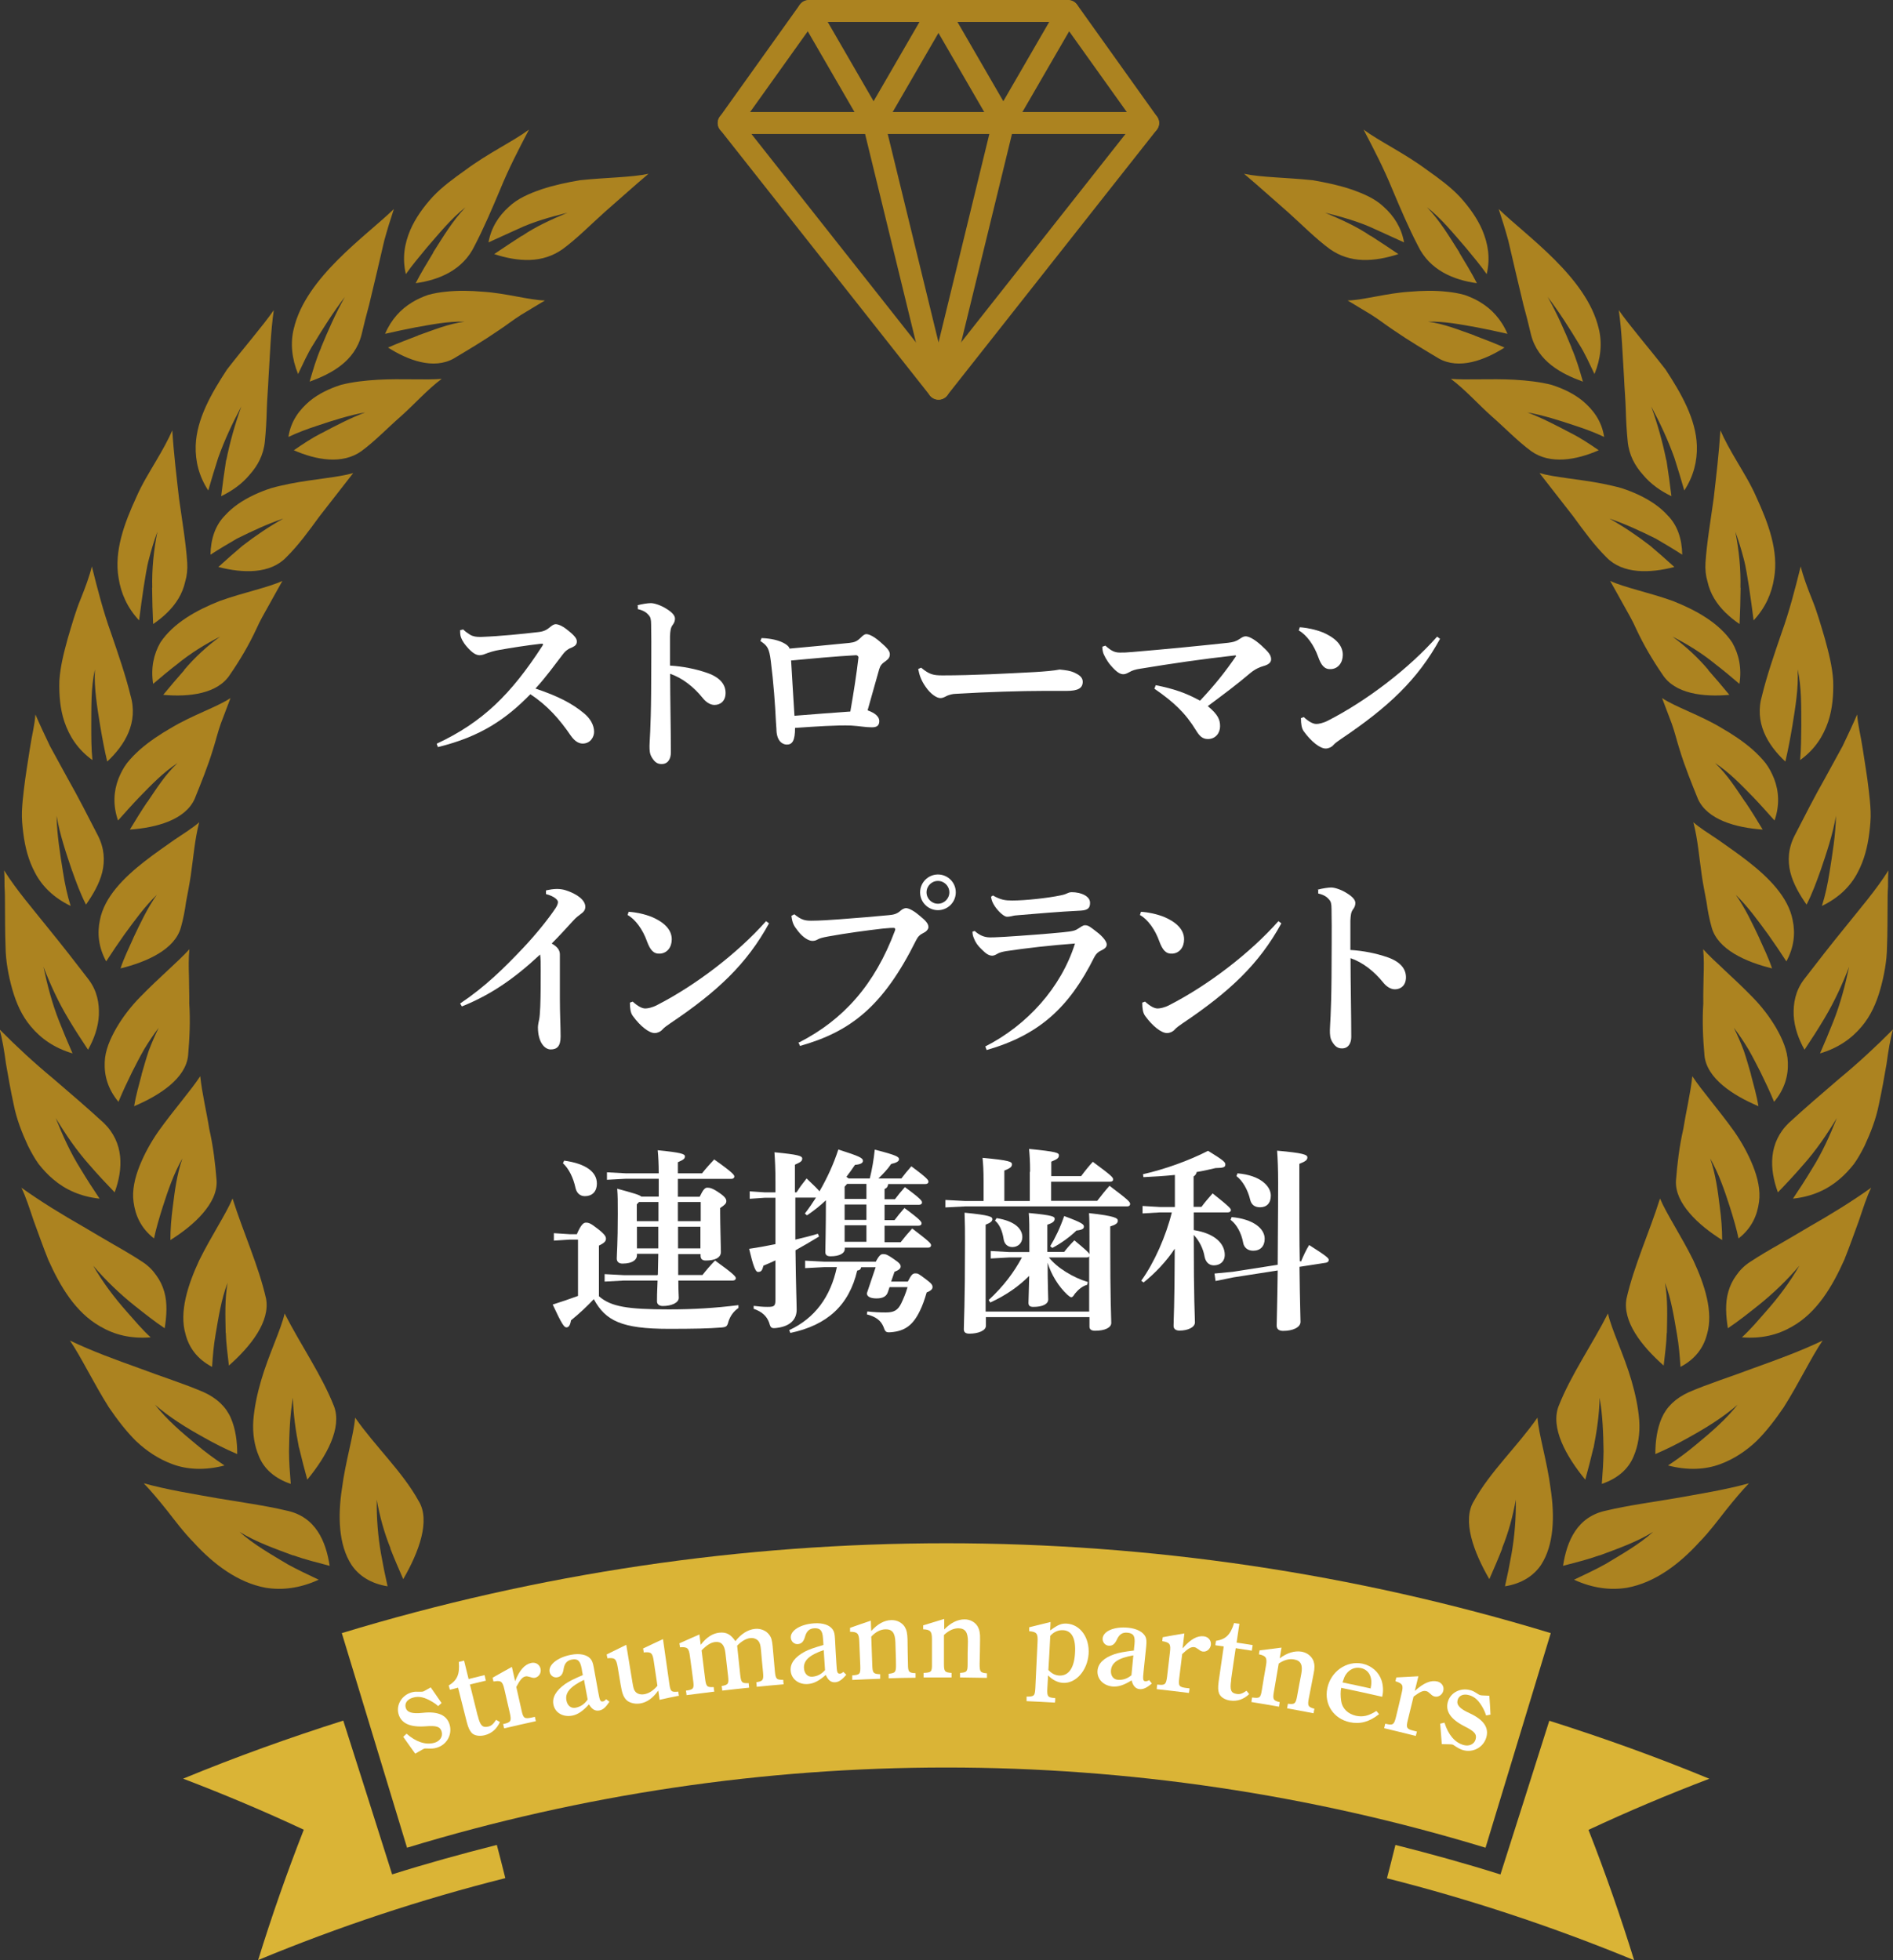 <?xml version="1.0" encoding="UTF-8"?>
<svg id="_レイヤー_1" xmlns="http://www.w3.org/2000/svg" version="1.1" viewBox="0 0 129.43 133.99">
  <rect x="0" y="0" width="129.43" height="133.99" fill="#333333" stroke="none"/>
  <!-- Generator: Adobe Illustrator 29.8.1, SVG Export Plug-In . SVG Version: 2.1.1 Build 2)  -->
  <defs>
    <style>
      .st0 {
        fill: #fff;
      }

      .st1 {
        isolation: isolate;
      }

      .st2 {
        fill: #dab436;
      }

      .st3 {
        fill: none;
        stroke: #ac8320;
        stroke-linecap: round;
        stroke-linejoin: round;
        stroke-width: 1.5px;
      }

      .st4 {
        fill: #ac8320;
      }
    </style>
  </defs>
  <g>
    <path class="st2" d="M-38.98,124c-3.6-1.49-7.26-2.8-10.95-3.97-1.11,3.5-2.22,7.01-3.34,10.51-2.37-.75-4.77-1.41-7.18-2.02-.19.76-.38,1.52-.58,2.27,5.73,1.45,11.37,3.32,16.9,5.6-.92-2.97-1.96-5.95-3.12-8.91,2.67-1.25,5.42-2.41,8.25-3.49h.02Z"/>
    <path class="st2" d="M-129.05,130.53c-1.11-3.5-2.22-7.01-3.34-10.51-3.69,1.17-7.34,2.48-10.95,3.97,2.83,1.08,5.58,2.24,8.25,3.49-1.16,2.96-2.2,5.93-3.12,8.91,5.52-2.29,11.17-4.16,16.9-5.6-.19-.76-.38-1.52-.58-2.27-2.41.61-4.8,1.27-7.18,2.02h.02Z"/>
    <path class="st2" d="M-54.29,128.71c-24.03-7.31-49.71-7.31-73.74,0-1.49-4.89-2.97-9.78-4.46-14.67,26.94-8.19,55.72-8.19,82.66,0-1.49,4.89-2.97,9.78-4.46,14.67Z"/>
  </g>
  <g>
    <path class="st4" d="M-126.24,19.65c.67-1.05,1.33-2.17,2.21-3.08-1,.78-1.82,1.81-2.65,2.76-.49.6-.99,1.18-1.43,1.81-.26-1.11-.09-2.08.3-3.01.35-.81.89-1.57,1.54-2.28.65-.69,1.45-1.27,2.24-1.83,1.56-1.16,3.26-1.96,4.34-2.76-.71,1.35-1.38,2.65-1.95,4.04-.58,1.38-1.14,2.69-1.76,3.88-.8,1.69-2.45,2.36-4.04,2.58.37-.72.79-1.4,1.21-2.1h0Z"/>
    <path class="st4" d="M-127.28,25.33c1.06-.37,2.06-.79,3.18-.94-1.15-.03-2.22.19-3.35.39-.68.13-1.38.28-2.08.44.42-.99,1.08-1.69,1.86-2.16.34-.21.71-.37,1.08-.5.4-.11.81-.18,1.22-.22.83-.09,1.68-.07,2.5,0,1.62.1,3.2.58,4.27.6-.54.32-1.08.65-1.61.97-.53.33-1.03.73-1.55,1.07-1.03.71-2.08,1.33-3.08,1.93-1.38.77-3.12.12-4.49-.75.68-.3,1.37-.56,2.05-.82h0Z"/>
    <path class="st4" d="M-133.91,26.16c.48-1.16.99-2.33,1.63-3.46-.78,1.02-1.47,2.11-2.13,3.2-.42.65-.73,1.37-1.07,2.07-.43-1.05-.54-2.13-.29-3.11.82-3.51,4.95-6.33,6.84-8.17-.24.72-.46,1.44-.66,2.17-.17.75-.35,1.5-.52,2.23-.18.74-.35,1.45-.51,2.14-.09.35-.18.69-.27,1.02-.09.35-.17.7-.25,1.03-.47,1.84-2.09,2.68-3.55,3.21.23-.79.46-1.59.79-2.33h0Z"/>
    <path class="st4" d="M-133.89,32.02c1-.53,1.98-1.04,3-1.43-1.09.2-2.17.54-3.27.91-.68.22-1.35.47-1.98.77.17-1.11.76-1.86,1.45-2.45.62-.51,1.36-.86,2.14-1.11.82-.21,1.69-.3,2.53-.35,1.68-.09,3.24.03,4.36-.06-1,.75-1.84,1.71-2.77,2.54-.94.82-1.77,1.7-2.72,2.4-1.3.93-3.09.61-4.62-.06.61-.42,1.21-.82,1.87-1.16h.01Z"/>
    <path class="st4" d="M-140.39,33.87c.25-1.24.59-2.46,1.03-3.68-.61,1.14-1.15,2.3-1.58,3.5-.24.75-.47,1.5-.68,2.24-.64-.98-.89-2.01-.86-3.06.06-1.82,1.07-3.58,2.14-5.21,1.19-1.54,2.43-2.95,3.2-4.06-.22,1.52-.26,3.12-.36,4.61-.03.76-.1,1.47-.12,2.21s-.06,1.46-.13,2.15c-.09.94-.5,1.68-1.05,2.29-.52.63-1.21,1.11-1.94,1.46.1-.81.21-1.63.34-2.46h.01Z"/>
    <path class="st4" d="M-139.28,39.71c.89-.69,1.83-1.32,2.79-1.86-1.07.36-2.12.85-3.17,1.37-.6.35-1.21.71-1.81,1.1.02-1.1.34-2.02.99-2.68.54-.6,1.23-1.05,1.99-1.41.38-.18.77-.33,1.17-.46.41-.12.85-.21,1.27-.3,1.69-.33,3.3-.43,4.34-.73-.76.98-1.54,1.97-2.3,2.95-.73,1-1.44,1.98-2.28,2.81-1.1,1.14-2.94,1.1-4.64.66.55-.5,1.1-.99,1.65-1.45Z"/>
    <path class="st4" d="M-145.45,42.58c-.03-1.3.1-2.56.35-3.83-.22.6-.41,1.22-.57,1.84-.17.62-.25,1.27-.36,1.9-.12.78-.22,1.55-.32,2.32-.81-.87-1.24-1.85-1.4-2.89-.32-1.84.39-3.75,1.21-5.53.39-.9.9-1.71,1.35-2.48.45-.76.84-1.47,1.11-2.09.1,1.58.29,3.15.46,4.65.21,1.52.47,3.02.56,4.39.03.47-.02.91-.14,1.31-.09.41-.25.8-.46,1.15-.42.7-1.05,1.28-1.73,1.74-.04-.82-.06-1.64-.07-2.48h0Z"/>
    <path class="st4" d="M-143.27,48.2c.72-.85,1.55-1.62,2.46-2.28-1.03.52-2.04,1.15-2.92,1.87-.56.43-1.11.89-1.66,1.36-.17-1.09.04-2.03.49-2.82.89-1.35,2.5-2.23,4.07-2.85,1.65-.59,3.29-.91,4.28-1.37-.3.54-.61,1.08-.91,1.63-.3.54-.62,1.08-.87,1.65-.52,1.12-1.14,2.16-1.8,3.12-.84,1.32-2.79,1.55-4.57,1.39.48-.58.95-1.14,1.44-1.69h-.01Z"/>
    <path class="st4" d="M-149.01,52.02c-.2-1.26-.43-2.58-.36-3.86-.28,1.25-.24,2.58-.25,3.86.01.79.01,1.56.08,2.34-1.01-.73-1.58-1.63-1.92-2.63-.29-.87-.37-1.83-.34-2.8.06-.97.31-1.93.57-2.88.28-.94.54-1.87.88-2.69.33-.82.61-1.58.77-2.24.39,1.56.77,3.05,1.31,4.55.51,1.49,1,2.91,1.33,4.26.55,1.86-.37,3.39-1.59,4.53-.19-.8-.34-1.61-.48-2.44Z"/>
    <path class="st4" d="M-145.78,57.22c.64-.94,1.21-1.86,2.06-2.66-1,.66-1.78,1.48-2.6,2.32-.5.52-.98,1.06-1.47,1.61-.36-1.04-.3-2,.03-2.86.15-.37.33-.73.58-1.06.26-.33.56-.63.88-.92.65-.57,1.39-1.06,2.14-1.49,1.46-.88,3.15-1.43,4.06-2.04-.22.58-.44,1.16-.66,1.74-.21.58-.35,1.19-.54,1.78-.36,1.18-.82,2.3-1.25,3.37-.64,1.43-2.59,1.97-4.43,2.1.39-.65.78-1.28,1.19-1.89,0,0,.01,0,.01,0Z"/>
    <path class="st4" d="M-150.93,61.93c-.41-1.21-.84-2.47-1.06-3.76.02,1.29.24,2.6.44,3.86.12.77.28,1.54.52,2.3-1.16-.56-1.96-1.35-2.44-2.28-.44-.82-.68-1.74-.8-2.71-.06-.48-.11-.98-.09-1.47s.07-.98.13-1.47c.11-.98.28-1.93.41-2.81.13-.88.34-1.66.38-2.35.32.74.66,1.46,1,2.17.39.71.78,1.42,1.16,2.12.79,1.39,1.45,2.7,2.11,3.98.45.88.49,1.72.3,2.52-.2.8-.65,1.55-1.11,2.21-.39-.76-.67-1.53-.95-2.32h0Z"/>
    <path class="st4" d="M-146.75,66.53c.49-1.03.96-2.04,1.61-2.96-.84.82-1.51,1.75-2.22,2.72-.42.59-.83,1.2-1.24,1.83-.53-.97-.62-1.93-.43-2.82.3-1.58,1.65-2.92,3.05-4.01.7-.55,1.41-1.03,2.04-1.48.66-.44,1.28-.83,1.7-1.2-.31,1.19-.4,2.44-.58,3.66-.09.61-.21,1.2-.32,1.79-.08.59-.19,1.17-.35,1.73-.41,1.52-2.34,2.37-4.13,2.81.23-.7.57-1.39.87-2.06h0Z"/>
    <path class="st4" d="M-151.2,72.02c-.67-1.12-1.21-2.29-1.69-3.53.27,1.27.6,2.53,1.08,3.74.29.74.6,1.47.91,2.18-1.23-.36-2.16-1.01-2.85-1.84-.62-.73-1-1.6-1.27-2.54-.26-.93-.45-1.93-.46-2.91-.04-.98-.03-1.95-.04-2.84,0-.45,0-.87-.03-1.27,0-.4,0-.77-.03-1.11.85,1.35,1.97,2.64,2.96,3.88,1.01,1.24,1.93,2.42,2.82,3.58.59.79.73,1.62.7,2.44-.04.82-.33,1.63-.74,2.36-.46-.69-.92-1.4-1.36-2.14Z"/>
    <path class="st4" d="M-146.18,75.85c.16-.55.31-1.09.49-1.62.2-.53.43-1.06.68-1.57-.36.47-.69.97-1,1.48-.29.51-.56,1.04-.83,1.57-.32.65-.64,1.33-.92,2.01-.72-.86-.98-1.79-.94-2.7.02-.8.37-1.6.8-2.35.44-.75.98-1.46,1.63-2.12,1.27-1.31,2.57-2.39,3.36-3.26-.06.61-.05,1.23-.03,1.85.01.62.03,1.24.02,1.85.08,1.22.02,2.42-.08,3.57-.16,1.56-1.94,2.72-3.69,3.46.12-.73.33-1.46.52-2.18h-.01Z"/>
    <path class="st4" d="M-149.75,82.03c-.88-.99-1.61-2.06-2.3-3.2.48,1.21,1.02,2.4,1.72,3.51.41.68.84,1.35,1.28,2-1.31-.14-2.35-.62-3.18-1.33-.37-.31-.69-.66-.99-1.04-.28-.39-.51-.81-.73-1.25-.41-.88-.78-1.83-.97-2.8-.21-.96-.38-1.92-.53-2.8-.12-.88-.25-1.69-.44-2.35,1.17,1.18,2.37,2.29,3.64,3.34,1.23,1.05,2.4,2.06,3.48,3.05,1.4,1.36,1.34,3.14.75,4.75-.58-.6-1.16-1.23-1.72-1.87h-.01Z"/>
    <path class="st4" d="M-144.05,84.93c.14-1.14.28-2.24.66-3.34-.6,1.06-.98,2.18-1.35,3.33-.22.7-.44,1.43-.59,2.14-.91-.71-1.28-1.59-1.4-2.5-.11-.79.09-1.64.41-2.45.33-.82.76-1.61,1.29-2.37,1.08-1.51,2.22-2.79,2.86-3.77.13,1.21.43,2.42.62,3.62.27,1.18.41,2.38.5,3.52.04.79-.34,1.53-.94,2.23-.58.68-1.39,1.31-2.22,1.83,0-.74.06-1.49.16-2.24h0Z"/>
    <path class="st4" d="M-146.64,91.67c-1.04-.83-1.99-1.74-2.85-2.75.65,1.13,1.44,2.18,2.31,3.16.53.6,1.03,1.2,1.62,1.74-1.37.11-2.48-.18-3.44-.74-1.7-.96-2.75-2.75-3.56-4.56-.37-.92-.69-1.84-1-2.68-.29-.85-.53-1.63-.84-2.25,1.36.97,2.8,1.85,4.24,2.67.71.42,1.4.83,2.06,1.21.69.39,1.35.78,1.96,1.18.42.27.73.59.97.94.25.34.43.72.54,1.11.23.79.16,1.68.03,2.5-.72-.48-1.37-1-2.05-1.54h.01Z"/>
    <path class="st4" d="M-140.43,93.51c-.02-1.16-.07-2.27.13-3.42-.44,1.16-.61,2.32-.82,3.53-.13.74-.19,1.47-.24,2.22-1.03-.54-1.58-1.33-1.81-2.22-.46-1.54.17-3.42.93-5.06.83-1.68,1.83-3.16,2.28-4.23.73,2.32,1.78,4.59,2.29,6.84.29,1.55-1.01,3.23-2.54,4.58-.08-.75-.19-1.48-.21-2.24h-.01Z"/>
    <path class="st4" d="M-141.95,100.65c-1.16-.64-2.31-1.35-3.31-2.22.81,1.02,1.82,1.89,2.83,2.72.6.51,1.25.98,1.92,1.43-1.34.35-2.56.29-3.59-.1-.91-.34-1.73-.88-2.45-1.56-.7-.69-1.31-1.5-1.87-2.32-1.06-1.68-1.88-3.42-2.66-4.56,1.52.73,3.15,1.32,4.71,1.88,1.53.58,3.1,1.07,4.43,1.65.9.41,1.52,1,1.85,1.76.33.75.44,1.63.44,2.47-.8-.34-1.57-.73-2.31-1.15h0Z"/>
    <path class="st4" d="M-135.42,101.36c-.22-1.13-.39-2.27-.41-3.41-.21,1.2-.25,2.41-.27,3.65.01.74.06,1.48.12,2.24-1.09-.37-1.82-1.02-2.17-1.87-.32-.74-.45-1.58-.39-2.47.07-.9.27-1.83.53-2.72.52-1.79,1.36-3.47,1.61-4.59,1.1,2.16,2.54,4.21,3.38,6.35.55,1.47-.5,3.39-1.83,5.01-.2-.73-.39-1.46-.56-2.18h-.01Z"/>
    <path class="st4" d="M-135.82,108.73c-1.23-.46-2.53-.91-3.66-1.61.97.87,2.15,1.53,3.26,2.2.7.39,1.44.73,2.15,1.07-1.29.59-2.5.73-3.62.55-1.92-.35-3.59-1.63-4.93-3.1-.7-.71-1.28-1.5-1.84-2.21-.56-.7-1.09-1.33-1.57-1.83,1.64.45,3.41.73,5.03,1.02,1.66.28,3.28.5,4.71.84,2.01.41,2.71,2.09,2.97,3.78-.83-.22-1.69-.43-2.5-.72h0Z"/>
    <path class="st4" d="M-129.16,108.24c-.43-1.05-.74-2.19-.94-3.32-.02,1.22.08,2.49.29,3.68.13.74.28,1.48.45,2.23-1.13-.18-1.96-.71-2.47-1.47-.88-1.36-.94-3.31-.65-5.21.24-1.87.81-3.68.9-4.85,1.39,1.99,3.23,3.68,4.35,5.71.81,1.32.02,3.47-1.06,5.33-.31-.7-.61-1.4-.88-2.09h0Z"/>
    <path class="st4" d="M-120.17,18.53c.96-.66,2.03-1.13,3.11-1.59-1.15.29-2.32.61-3.4,1.12-.67.31-1.34.61-2,.91.18-1.01.69-1.8,1.39-2.43.6-.57,1.4-.91,2.24-1.2.84-.28,1.74-.47,2.62-.62,1.81-.19,3.53-.19,4.69-.44-1.03.87-2.03,1.78-3.01,2.63-.97.87-1.88,1.8-2.86,2.52-.68.48-1.43.71-2.23.74-.81.03-1.66-.14-2.45-.4.62-.42,1.25-.84,1.89-1.25h.01Z"/>
  </g>
  <g>
    <path class="st4" d="M-56.08,19.65c-.67-1.05-1.33-2.17-2.21-3.08,1,.78,1.82,1.81,2.65,2.76.49.6.99,1.18,1.43,1.81.26-1.11.09-2.08-.3-3.01-.35-.81-.89-1.57-1.54-2.28-.65-.69-1.45-1.27-2.24-1.83-1.56-1.16-3.26-1.96-4.34-2.76.71,1.35,1.38,2.65,1.95,4.04.58,1.38,1.14,2.69,1.76,3.88.8,1.69,2.45,2.36,4.04,2.58-.37-.72-.79-1.4-1.21-2.1h.01Z"/>
    <path class="st4" d="M-55.04,25.33c-1.06-.37-2.06-.79-3.18-.94,1.15-.03,2.22.19,3.35.39.68.13,1.38.28,2.08.44-.42-.99-1.08-1.69-1.86-2.16-.34-.21-.71-.37-1.08-.5-.4-.11-.81-.18-1.22-.22-.83-.09-1.68-.07-2.5,0-1.62.1-3.2.58-4.27.6.54.32,1.08.65,1.61.97.53.33,1.03.73,1.55,1.07,1.03.71,2.08,1.33,3.08,1.93,1.38.77,3.12.12,4.49-.75-.68-.3-1.37-.56-2.05-.82h0Z"/>
    <path class="st4" d="M-48.41,26.16c-.48-1.16-.99-2.33-1.63-3.46.78,1.02,1.47,2.11,2.13,3.2.42.65.73,1.37,1.07,2.07.43-1.05.54-2.13.29-3.11-.82-3.51-4.95-6.33-6.84-8.17.24.72.46,1.44.66,2.17.17.75.35,1.5.52,2.23.18.74.35,1.45.51,2.14.09.35.18.69.27,1.02.09.35.17.7.25,1.03.47,1.84,2.09,2.68,3.55,3.21-.23-.79-.46-1.59-.79-2.33h0Z"/>
    <path class="st4" d="M-48.43,32.02c-1-.53-1.98-1.04-3-1.43,1.09.2,2.17.54,3.27.91.68.22,1.35.47,1.98.77-.17-1.11-.76-1.86-1.45-2.45-.62-.51-1.36-.86-2.14-1.11-.82-.21-1.69-.3-2.53-.35-1.68-.09-3.24.03-4.36-.06,1,.75,1.84,1.71,2.77,2.54.94.82,1.77,1.7,2.72,2.4,1.3.93,3.09.61,4.62-.06-.61-.42-1.21-.82-1.87-1.16h-.01Z"/>
    <path class="st4" d="M-41.93,33.87c-.25-1.24-.59-2.46-1.03-3.68.61,1.14,1.15,2.3,1.58,3.5.24.75.47,1.5.68,2.24.64-.98.89-2.01.86-3.06-.06-1.82-1.07-3.58-2.14-5.21-1.19-1.54-2.43-2.95-3.2-4.06.22,1.52.26,3.12.36,4.61.03.76.1,1.47.12,2.21.02.74.06,1.46.13,2.15.09.94.5,1.68,1.05,2.29.52.63,1.21,1.11,1.94,1.46-.1-.81-.21-1.63-.34-2.46h-.01Z"/>
    <path class="st4" d="M-43.03,39.71c-.89-.69-1.83-1.32-2.79-1.86,1.07.36,2.12.85,3.17,1.37.6.35,1.21.71,1.81,1.1-.02-1.1-.34-2.02-.99-2.68-.54-.6-1.23-1.05-1.99-1.41-.38-.18-.77-.33-1.17-.46-.41-.12-.85-.21-1.27-.3-1.69-.33-3.3-.43-4.34-.73.76.98,1.54,1.97,2.3,2.95.73,1,1.44,1.98,2.28,2.81,1.1,1.14,2.94,1.1,4.64.66-.55-.5-1.1-.99-1.65-1.45Z"/>
    <path class="st4" d="M-36.86,42.58c.03-1.3-.1-2.56-.35-3.83.22.6.41,1.22.57,1.84.17.62.25,1.27.36,1.9.12.78.22,1.55.32,2.32.81-.87,1.24-1.85,1.4-2.89.32-1.84-.39-3.75-1.21-5.53-.39-.9-.9-1.71-1.35-2.48-.45-.76-.84-1.47-1.11-2.09-.1,1.58-.29,3.15-.46,4.65-.21,1.52-.47,3.02-.56,4.39-.03.47.02.91.14,1.31.09.41.25.8.46,1.15.42.7,1.05,1.28,1.73,1.74.04-.82.06-1.64.07-2.48h-.01Z"/>
    <path class="st4" d="M-39.05,48.2c-.72-.85-1.55-1.62-2.46-2.28,1.03.52,2.04,1.15,2.92,1.87.56.43,1.11.89,1.66,1.36.17-1.09-.04-2.03-.49-2.82-.89-1.35-2.5-2.23-4.07-2.85-1.65-.59-3.29-.91-4.28-1.37.3.54.61,1.08.91,1.63.3.54.62,1.08.87,1.65.52,1.12,1.14,2.16,1.8,3.12.84,1.32,2.79,1.55,4.57,1.39-.48-.58-.95-1.14-1.44-1.69h0Z"/>
    <path class="st4" d="M-33.31,52.02c.2-1.26.43-2.58.36-3.86.28,1.25.24,2.58.25,3.86-.01.79-.01,1.56-.08,2.34,1.01-.73,1.58-1.63,1.92-2.63.29-.87.37-1.83.34-2.8-.06-.97-.31-1.93-.57-2.88-.28-.94-.54-1.87-.88-2.69-.33-.82-.61-1.58-.77-2.24-.39,1.56-.77,3.05-1.31,4.55-.51,1.49-1,2.91-1.33,4.26-.55,1.86.37,3.39,1.59,4.53.19-.8.34-1.61.48-2.44Z"/>
    <path class="st4" d="M-36.54,57.22c-.64-.94-1.21-1.86-2.06-2.66,1,.66,1.78,1.48,2.6,2.32.5.52.98,1.06,1.47,1.61.36-1.04.3-2-.03-2.86-.15-.37-.33-.73-.58-1.06-.26-.33-.56-.63-.88-.92-.65-.57-1.39-1.06-2.14-1.49-1.46-.88-3.15-1.43-4.06-2.04.22.58.44,1.16.66,1.74.21.58.35,1.19.54,1.78.36,1.18.82,2.3,1.25,3.37.64,1.43,2.59,1.97,4.43,2.1-.39-.65-.78-1.28-1.19-1.89,0,0-.01,0-.01,0Z"/>
    <path class="st4" d="M-31.39,61.93c.41-1.21.84-2.47,1.06-3.76-.02,1.29-.24,2.6-.44,3.86-.12.77-.28,1.54-.52,2.3,1.16-.56,1.96-1.35,2.44-2.28.44-.82.68-1.74.8-2.71.06-.48.11-.98.09-1.47s-.07-.98-.13-1.47c-.11-.98-.28-1.93-.41-2.81s-.34-1.66-.38-2.35c-.32.74-.66,1.46-1,2.17-.39.71-.78,1.42-1.16,2.12-.79,1.39-1.45,2.7-2.11,3.98-.45.88-.49,1.72-.3,2.52.2.8.65,1.55,1.11,2.21.39-.76.67-1.53.95-2.32h0Z"/>
    <path class="st4" d="M-35.57,66.53c-.49-1.03-.96-2.04-1.61-2.96.84.82,1.51,1.75,2.22,2.72.42.59.83,1.2,1.24,1.83.53-.97.62-1.93.43-2.82-.3-1.58-1.65-2.92-3.05-4.01-.7-.55-1.41-1.03-2.04-1.48-.66-.44-1.28-.83-1.7-1.2.31,1.19.4,2.44.58,3.66.09.61.21,1.2.32,1.79.08.59.19,1.17.35,1.73.41,1.52,2.34,2.37,4.13,2.81-.23-.7-.57-1.39-.87-2.06h0Z"/>
    <path class="st4" d="M-31.12,72.02c.67-1.12,1.21-2.29,1.69-3.53-.27,1.27-.6,2.53-1.08,3.74-.29.74-.6,1.47-.91,2.18,1.23-.36,2.16-1.01,2.85-1.84.62-.73,1-1.6,1.27-2.54.26-.93.45-1.93.46-2.91.04-.98.03-1.95.04-2.84,0-.45,0-.87.03-1.27,0-.4,0-.77.03-1.11-.85,1.35-1.97,2.64-2.96,3.88-1.01,1.24-1.93,2.42-2.82,3.58-.59.79-.73,1.62-.7,2.44.04.82.33,1.63.74,2.36.46-.69.92-1.4,1.36-2.14Z"/>
    <path class="st4" d="M-36.14,75.85c-.16-.55-.31-1.09-.49-1.62-.2-.53-.43-1.06-.68-1.57.36.47.69.97,1,1.48.29.51.56,1.04.83,1.57.32.65.64,1.33.92,2.01.72-.86.98-1.79.94-2.7-.02-.8-.37-1.6-.8-2.35-.44-.75-.98-1.46-1.63-2.12-1.27-1.31-2.57-2.39-3.36-3.26.06.61.05,1.23.03,1.85-.01.62-.03,1.24-.02,1.85-.08,1.22-.02,2.42.08,3.57.16,1.56,1.94,2.72,3.69,3.46-.12-.73-.33-1.46-.52-2.18h0Z"/>
    <path class="st4" d="M-32.57,82.03c.88-.99,1.61-2.06,2.3-3.2-.48,1.21-1.02,2.4-1.72,3.51-.41.68-.84,1.35-1.28,2,1.31-.14,2.35-.62,3.18-1.33.37-.31.69-.66.99-1.04.28-.39.51-.81.73-1.25.41-.88.78-1.83.97-2.8.21-.96.38-1.92.53-2.8.12-.88.25-1.69.44-2.35-1.17,1.18-2.37,2.29-3.64,3.34-1.23,1.05-2.4,2.06-3.48,3.05-1.4,1.36-1.34,3.14-.75,4.75.58-.6,1.16-1.23,1.72-1.87h.01Z"/>
    <path class="st4" d="M-38.27,84.93c-.14-1.14-.28-2.24-.66-3.34.6,1.06.98,2.18,1.35,3.33.22.7.44,1.43.59,2.14.91-.71,1.28-1.59,1.4-2.5.11-.79-.09-1.64-.41-2.45-.33-.82-.76-1.61-1.29-2.37-1.08-1.51-2.22-2.79-2.86-3.77-.13,1.21-.43,2.42-.62,3.62-.27,1.18-.41,2.38-.5,3.52-.04.79.34,1.53.94,2.23.58.68,1.39,1.31,2.22,1.83,0-.74-.06-1.49-.16-2.24h0Z"/>
    <path class="st4" d="M-35.68,91.67c1.04-.83,1.99-1.74,2.85-2.75-.65,1.13-1.44,2.18-2.31,3.16-.53.6-1.03,1.2-1.62,1.74,1.37.11,2.48-.18,3.44-.74,1.7-.96,2.75-2.75,3.56-4.56.37-.92.69-1.84,1-2.68.29-.85.53-1.63.84-2.25-1.36.97-2.8,1.85-4.24,2.67-.71.42-1.4.83-2.06,1.21-.69.39-1.35.78-1.96,1.18-.42.27-.73.59-.97.94-.25.34-.43.72-.54,1.11-.23.79-.16,1.68-.03,2.5.72-.48,1.37-1,2.05-1.54h-.01Z"/>
    <path class="st4" d="M-41.89,93.51c.02-1.16.07-2.27-.13-3.42.44,1.16.61,2.32.82,3.53.13.74.19,1.47.24,2.22,1.03-.54,1.58-1.33,1.81-2.22.46-1.54-.17-3.42-.93-5.06-.83-1.68-1.83-3.16-2.28-4.23-.73,2.32-1.78,4.59-2.29,6.84-.29,1.55,1.01,3.23,2.54,4.58.08-.75.19-1.48.21-2.24h.01Z"/>
    <path class="st4" d="M-40.37,100.65c1.16-.64,2.31-1.35,3.31-2.22-.81,1.02-1.82,1.89-2.83,2.72-.6.51-1.25.98-1.92,1.43,1.34.35,2.56.29,3.59-.1.91-.34,1.73-.88,2.45-1.56.7-.69,1.31-1.5,1.87-2.32,1.06-1.68,1.88-3.42,2.66-4.56-1.52.73-3.15,1.32-4.71,1.88-1.53.58-3.1,1.07-4.44,1.65-.9.41-1.52,1-1.85,1.76-.33.75-.44,1.63-.44,2.47.8-.34,1.57-.73,2.31-1.15Z"/>
    <path class="st4" d="M-46.9,101.36c.22-1.13.39-2.27.41-3.41.21,1.2.25,2.41.27,3.65-.01.74-.06,1.48-.12,2.24,1.09-.37,1.82-1.02,2.17-1.87.32-.74.45-1.58.39-2.47-.07-.9-.27-1.83-.53-2.72-.52-1.79-1.36-3.47-1.61-4.59-1.1,2.16-2.54,4.21-3.38,6.35-.55,1.47.5,3.39,1.83,5.01.2-.73.39-1.46.56-2.18h.01Z"/>
    <path class="st4" d="M-46.49,108.73c1.23-.46,2.53-.91,3.66-1.61-.97.87-2.15,1.53-3.26,2.2-.7.39-1.44.73-2.15,1.07,1.29.59,2.5.73,3.62.55,1.92-.35,3.59-1.63,4.93-3.1.7-.71,1.28-1.5,1.84-2.21.56-.7,1.09-1.33,1.57-1.83-1.64.45-3.41.73-5.03,1.02-1.66.28-3.28.5-4.71.84-2.01.41-2.71,2.09-2.97,3.78.83-.22,1.69-.43,2.5-.72h0Z"/>
    <path class="st4" d="M-53.16,108.24c.43-1.05.74-2.19.94-3.32.02,1.22-.08,2.49-.29,3.68-.13.74-.28,1.48-.45,2.23,1.13-.18,1.96-.71,2.47-1.47.88-1.36.94-3.31.65-5.21-.24-1.87-.81-3.68-.9-4.85-1.39,1.99-3.23,3.68-4.35,5.71-.81,1.32-.02,3.47,1.06,5.33.31-.7.61-1.4.88-2.09h-.01Z"/>
    <path class="st4" d="M-62.15,18.53c-.96-.66-2.03-1.13-3.11-1.59,1.15.29,2.32.61,3.4,1.12.67.31,1.34.61,2,.91-.18-1.01-.69-1.8-1.39-2.43-.6-.57-1.4-.91-2.24-1.2-.84-.28-1.74-.47-2.62-.62-1.81-.19-3.53-.19-4.69-.44,1.03.87,2.03,1.78,3.01,2.63.97.87,1.88,1.8,2.86,2.52.68.48,1.43.71,2.23.74.81.03,1.66-.14,2.45-.4-.62-.42-1.25-.84-1.89-1.25h-.01Z"/>
  </g>
  <g>
    <polygon class="st3" points="-100.56 3.15 -91.69 3.15 -82.83 3.15 -77.36 10.81 -91.69 28.97 -106.03 10.81 -100.56 3.15"/>
    <path class="st4" d="M-87.26,11.56h0c-.27,0-.51-.14-.65-.37l-4.43-7.65c-.21-.36-.08-.82.27-1.02.36-.21.82-.08,1.03.27l3.78,6.53,3.78-6.53c.21-.36.67-.48,1.03-.27s.48.67.27,1.02l-4.43,7.65c-.13.23-.38.37-.65.37h0Z"/>
    <path class="st4" d="M-96.13,11.56h0c-.27,0-.51-.14-.65-.37l-4.43-7.65c-.21-.36-.09-.82.27-1.02.36-.21.82-.08,1.03.27l3.78,6.53,3.78-6.53c.21-.36.67-.48,1.03-.27s.48.67.27,1.02l-4.43,7.65c-.13.23-.38.37-.65.37h0Z"/>
    <path class="st4" d="M-77.36,11.56h-28.68c-.41,0-.75-.34-.75-.75s.34-.75.75-.75h28.68c.41,0,.75.34.75.75s-.34.75-.75.75Z"/>
    <path class="st4" d="M-91.69,29.72c-.35,0-.65-.24-.73-.57l-4.43-18.16c-.1-.4.15-.81.55-.91s.81.15.91.55l3.7,15.18,3.7-15.18c.1-.4.51-.65.91-.55.4.1.65.5.55.91l-4.43,18.16c-.08.34-.38.57-.73.57Z"/>
  </g>
  <g>
    <g class="st1">
      <path class="st0" d="M-106.71,41.49c.25-.58.43-.72.58-.72.19,0,.36.03.87.43.5.39.55.54.55.67,0,.16-.12.31-.48.47v1.42c0,5.79.09,7.5.09,8.38,0,.43-.5.63-1.17.63-.24,0-.38-.09-.38-.35v-.47h-8.48v.43c0,.29-.47.56-1.15.56-.24,0-.39-.11-.39-.34s.09-2.16.09-9.47c0-.74-.04-1.57-.05-2.25,1.19.28,1.62.44,1.77.6h8.15ZM-114.92,41.86l-.2.24v9.47h8.48v-9.71s-8.28,0-8.28,0ZM-111.85,46.57h-1.07l-1.34.07v-.51l1.34.07h1.07v-2.43h-1.34l-1.34.07v-.51l1.34.07h4.16c.21-.27.52-.63.87-.95,1.13.91,1.23,1.11,1.23,1.22,0,.05-.04.11-.17.11h-3.08c-.03.16-.09.25-.21.31v2.12h1.01c.24-.29.55-.63.82-.88,1.15.84,1.22,1.01,1.22,1.1s-.08.16-.21.16h-2.83v2.96h1.64c.23-.29.52-.66.81-.97,1.07.94,1.13,1.09,1.13,1.18s-.08.16-.21.16h-6.28l-1.34.07v-.51l1.34.07h1.48v-2.96l-.04-.02ZM-110.15,46.99c1.3.17,1.86.75,1.86,1.34,0,.46-.28.74-.71.74-.32,0-.58-.19-.62-.54-.08-.62-.29-1.07-.62-1.35l.08-.19h0Z"/>
      <path class="st0" d="M-101.16,41.33c.25-.51.4-.64.58-.64.2,0,.33.07.82.47.39.33.47.47.47.64s-.15.28-.59.43c-.44,1.15-1.01,2.16-1.5,2.86,1.02.78,1.57,1.7,1.57,2.68,0,1.21-.54,1.8-1.31,1.95-.35.04-.4,0-.47-.35-.07-.27-.19-.47-.43-.63v3.71c0,.27-.32.54-1.01.54-.23,0-.35-.11-.35-.34,0-.31.07-1.81.07-9.84,0-.68-.03-1.38-.05-2.11,1.14.33,1.52.5,1.62.63h.59-.01ZM-101.87,41.7l-.16.17v6.52c.12,0,.24,0,.36,0,.36,0,.64-.19.64-.75,0-.97-.29-1.81-.76-2.49.24-.99.48-2.16.66-3.46,0,0-.74,0-.74,0ZM-101.59,52.18c1.19-.8,2.23-1.86,2.96-3,1.38.58,1.53.72,1.53.91,0,.17-.16.27-.62.31-.94.78-2.31,1.53-3.77,1.96l-.11-.17h.01ZM-98.6,45.82c-.2,0-.39-.12-.47-.36-.12-.34-.32-.71-.64-.91-.24.23-.5.43-.76.63l-.13-.13c.95-1.26,1.64-2.71,2.16-4.57,1.35.39,1.46.51,1.46.63,0,.13-.12.23-.4.27-.07.13-.12.25-.19.39h.79c.2-.42.32-.51.46-.51.17,0,.3.07.63.34.13.11.23.2.3.27-.05-.24-.09-.51-.13-.76l.24-.05c.28,1.02.76,1.92,1.41,2.68.31-.58.56-1.18.8-1.8h-.68l-.94.07v-.51l.94.07h.67c.3-.52.44-.62.58-.62.16,0,.35.11.74.46.42.36.51.54.51.68,0,.13-.11.23-.56.32-.58.7-1.13,1.25-1.74,1.68.74.79,1.66,1.44,2.68,1.89l-.08.19c-.43.07-.84.34-1.14.68-.11.17-.17.24-.25.24-.07,0-.15-.05-.28-.15-1.5-1.22-2.24-2.78-2.66-4.61-.05.05-.13.08-.25.13-.7,2.17-2.27,3.96-4.14,4.98l-.13-.16c.48-.44.91-.91,1.29-1.43h-.04l-.05-.03ZM-94.94,48.8c-.03.16-.09.25-.21.31v.5c0,.78.07,1.66.07,2.04,0,.71-.67,1.27-1.57,1.27-.24,0-.27-.03-.35-.27-.17-.52-.55-.86-1.18-1.05v-.2c.47.04.91.07,1.21.07.36,0,.47-.05.47-.52v-2.15h-1.92l-1.21.07v-.51l1.21.07h4.55c.27-.36.51-.67.82-1.05,1.22.9,1.44,1.13,1.44,1.26,0,.09-.07.16-.2.16h-3.13ZM-98.08,45.11c.16-.25.31-.52.44-.79-.16-.04-.32-.16-.39-.35-.09-.29-.27-.56-.48-.75-.32.4-.64.79-1.02,1.15.5,0,1.34.11,1.45.74ZM-97.79,42.13c-.16.27-.32.55-.51.8.4.03.83.11,1.11.39.17-.39.3-.79.42-1.19h-1.02ZM-98.24,47.01v-.51l1.14.07h1.5c.24-.31.5-.6.82-.98,1.23.95,1.33,1.1,1.33,1.19s-.08.16-.21.16h-3.43l-1.14.07h-.01ZM-94.52,49.37c1.27.12,2.19.51,2.71.98.34.31.51.66.51.97,0,.46-.27.83-.74.83-.39,0-.64-.27-.8-.59-.39-.79-1.03-1.57-1.8-2,0,0,.12-.19.12-.19Z"/>
      <path class="st0" d="M-82.08,43.06c.25-.6.43-.75.58-.75.19,0,.38.05.9.46.5.39.55.54.55.67,0,.16-.12.31-.48.47v.88c0,3.07.09,4.91.09,5.79,0,.43-.52.63-1.19.63-.24,0-.38-.09-.38-.35v-.67h-5.82v.93c0,.29-.47.56-1.18.56-.24,0-.39-.11-.39-.34s.09-2.29.09-6.64c0-.74-.03-1.68-.05-2.31,1.19.34,1.64.5,1.78.66h5.5ZM-87.63,43.43l-.2.24v6.14h5.82v-6.38h-5.62Z"/>
      <path class="st0" d="M-76.78,47.83c-.21,2.21-.76,3.62-1.85,4.83l-.16-.12c.59-1.64.76-3.53.76-7.15,0-3.12-.03-3.89-.08-4.56,1.02.28,1.45.44,1.64.56h.71c.24-.58.38-.67.55-.67.16,0,.28.04.76.4.43.33.5.43.5.56s-.11.25-.39.42v.9c0,6.69.11,7.86.11,8.58s-.67,1.27-1.6,1.27c-.24,0-.27-.03-.32-.27-.12-.56-.38-.87-1.02-1.13v-.2c.42.05.76.09,1.11.09.32,0,.4-.05.4-.52v-3h-1.13,0ZM-76.69,44.73v.68c0,.75-.03,1.42-.07,2.04h1.1v-2.72h-1.03ZM-75.66,41.77h-.86l-.17.17v2.42h1.03v-2.59ZM-71.07,48.75h-1.25l-1.22.07v-.51l1.22.07h3.43c.25-.32.48-.6.8-.94,1.18.87,1.31,1.02,1.31,1.15,0,.09-.07.16-.2.16h-2.47c-.03.16-.09.25-.21.31v3.03h1.15c.27-.35.62-.76.93-1.07,1.29.95,1.45,1.14,1.45,1.27,0,.09-.07.17-.21.17h-6.55l-1.34.07v-.51l1.34.07h1.81v-3.34h.01ZM-71.02,42.54v-.34c0-.55-.03-.94-.07-1.42,1.76.16,2.01.27,2.01.46s-.15.28-.55.44v.86h1.73c.27-.54.38-.63.51-.63.16,0,.28.04.82.47.43.35.5.46.5.6,0,.17-.2.27-.63.39-.54.46-.95.76-1.45,1.09l-.16-.11c.17-.47.31-.91.43-1.44h-4.67c.01.13.03.27.03.42,0,.76-.43,1.33-1.03,1.33-.34,0-.62-.21-.62-.66,0-.29.12-.52.42-.78.46-.39.6-.67.6-.98,0-.15-.01-.27-.03-.38l.2-.04c.15.2.27.44.35.71h1.61ZM-74.13,47.73c1.33-.82,1.9-2.19,1.96-4.33,1.57.23,1.78.36,1.78.51,0,.13-.11.25-.44.33-.2,1.93-1.4,3.11-3.21,3.66,0,0-.09-.17-.09-.17ZM-66.63,44.73c-.01.38-.01.66-.01.95,0,.35.48.31.48.74,0,.47-.51.76-2.07.76s-1.9-.17-1.9-.9c0-.48.04-.97.04-1.78,0-.4-.01-.68-.04-1.05,1.53.13,1.73.21,1.73.38,0,.12-.12.23-.38.32v1.66c0,.19.09.23.6.23.58,0,.68-.04.86-.33.19-.32.32-.63.48-1.01l.2.03h0Z"/>
    </g>
    <g class="st1">
      <path class="st0" d="M-131.94,60.56c.24-.05.48-.09.72-.09.21,0,.42.03.6.09.78.25,1.34.67,1.34,1.13,0,.25-.16.38-.27.46-.19.15-.35.25-.58.51-.54.59-.9.99-1.45,1.54.44.24.56.5.56.74,0,.09-.01.31-.01.52,0,.68,0,1.56.01,2.46.01,1.1.05,1.96.05,2.63s-.24.89-.68.89c-.39,0-.87-.46-.87-1.52,0-.13.05-.39.09-.56.03-.16.05-.44.07-.86.03-.7.03-1.78.03-2.45,0-.52-.01-.8-.04-1.1-1.8,1.68-3.39,2.76-5.35,3.55l-.12-.2c1.69-1.13,3-2.41,4.32-3.81.82-.87,1.68-1.92,2.2-2.7.11-.16.17-.32.17-.43,0-.13-.23-.39-.82-.54v-.25h.03Z"/>
      <path class="st0" d="M-126.33,62.02c.51.03,1.1.16,1.58.35.8.34,1.37.84,1.37,1.53,0,.55-.32.95-.8.98-.44.03-.67-.24-.89-.83-.29-.82-.8-1.52-1.33-1.81l.07-.21h0ZM-116.72,62.81c-1.52,2.78-3.53,4.67-6.76,6.84-.21.15-.4.27-.54.43-.11.13-.32.23-.52.23-.38,0-.98-.46-1.5-1.18-.15-.21-.19-.51-.19-.9l.19-.07c.35.32.64.47.86.47.15,0,.46-.05.82-.24,2.63-1.35,5.5-3.54,7.44-5.73,0,0,.2.15.2.15Z"/>
      <path class="st0" d="M-114.69,70.96c3.06-1.56,5.2-3.98,6.57-7.65.04-.11.03-.19-.11-.19-.09,0-.25,0-.74.05-1.03.12-2.48.31-3.73.54-.38.07-.56.12-.72.21-.12.07-.23.09-.35.09-.23,0-.62-.21-.97-.66-.31-.39-.39-.55-.46-1.05l.2-.11c.47.38.72.44,1.15.44.52,0,1.37-.05,1.85-.09,1.26-.09,2.52-.2,3.47-.29.32-.03.55-.08.8-.31.12-.11.28-.17.36-.17.16,0,.46.12.89.47.5.4.66.6.66.83,0,.11-.11.29-.34.39-.24.12-.38.24-.51.5-2.25,4.53-4.49,6.26-7.94,7.23l-.11-.24h.03ZM-103.96,60.69c0,.67-.54,1.22-1.22,1.22s-1.22-.55-1.22-1.22.55-1.22,1.22-1.22,1.22.54,1.22,1.22ZM-105.95,60.69c0,.43.35.78.78.78s.78-.35.78-.78-.35-.78-.78-.78-.78.35-.78.78Z"/>
      <path class="st0" d="M-101.95,71.23c2.86-1.45,5.19-4.02,6.14-7.04-1.64.12-3.31.31-4.71.52-.23.04-.46.09-.63.2-.13.08-.24.11-.32.11-.24,0-.44-.15-.71-.42-.3-.28-.44-.5-.55-.79-.07-.17-.08-.25-.09-.43l.15-.05c.3.27.63.44,1.05.44s.71-.03,1.02-.04c1.15-.07,2.99-.21,3.98-.31.7-.07.84-.12,1.06-.27.15-.09.29-.21.43-.21.24,0,.36.11.79.44.44.33.7.68.7.87,0,.17-.11.29-.39.42-.17.08-.34.2-.47.47-1.69,3.38-3.72,5.29-7.35,6.33l-.09-.24h-.01ZM-101.42,60.9c.54.31.86.35,1.33.35.9,0,2.44-.17,3.3-.35.27-.05.39-.11.52-.17.07-.03.15-.05.24-.05.66,0,1.26.28,1.26.72,0,.31-.09.51-.63.54-1.61.08-2.91.2-4.25.31-.19,0-.34.03-.48.07-.12.03-.25.04-.32.04-.2,0-.58-.35-.82-.7-.19-.28-.24-.46-.27-.67l.12-.08h0Z"/>
      <path class="st0" d="M-91.3,62.02c.51.03,1.1.16,1.58.35.8.34,1.37.84,1.37,1.53,0,.55-.32.95-.8.98-.44.03-.67-.24-.89-.83-.29-.82-.8-1.52-1.33-1.81l.07-.21h0ZM-81.69,62.81c-1.52,2.78-3.53,4.67-6.76,6.84-.21.15-.4.27-.54.43-.11.13-.32.23-.52.23-.38,0-.98-.46-1.5-1.18-.15-.21-.19-.51-.19-.9l.19-.07c.35.32.64.47.86.47.15,0,.46-.05.82-.24,2.63-1.35,5.5-3.54,7.44-5.73l.2.15Z"/>
      <path class="st0" d="M-79.22,60.52c.32-.09.74-.15.93-.15.24,0,.7.15,1.07.39.39.24.58.46.58.67,0,.15-.05.29-.15.42-.15.2-.17.4-.19.79-.01.5-.01,1.06-.01,2,.86.05,1.77.23,2.54.5.92.32,1.26.82,1.26,1.37s-.35.82-.76.82c-.33,0-.63-.25-.8-.47-.63-.78-1.41-1.38-2.23-1.66,0,1.66.05,3.86.05,5.38,0,.42-.19.79-.63.79-.25,0-.44-.09-.64-.4-.19-.28-.19-.54-.19-.86,0-.27.09-1.11.11-3.61.01-1.74.03-3.12-.01-4.67-.01-.36-.05-.51-.15-.62-.13-.16-.32-.33-.76-.43v-.25h-.02Z"/>
      <path class="st0" d="M-70.18,68.11l-1.34.07v-.51l1.34.07h4.14c0-.67-.03-1.29-.07-1.82.68.07,1.15.12,1.45.17.3-.39.58-.79.81-1.22h-3.69l-1.34.07v-.51l1.34.07h3.69c.36-.54.43-.6.62-.6.16,0,.25.01.82.44.58.44.63.59.63.71,0,.2-.19.31-.86.38-.46.24-1.06.54-1.6.76.13.05.17.11.17.17,0,.19-.13.27-.52.43v.95h2.87c.31-.39.64-.8,1.02-1.22,1.44,1.06,1.58,1.27,1.58,1.41,0,.12-.08.19-.21.19h-5.26c.01,1.33.09,2.28.09,2.7,0,.74-.74,1.29-1.74,1.29-.24,0-.28-.03-.34-.27-.15-.59-.48-.9-1.37-1.19v-.2c.5.05.9.09,1.34.09.48,0,.56-.05.56-.54v-1.88h-4.14.01ZM-63.89,62.5c.51-.83,1.06-1.99,1.41-2.95,1.68.67,1.77.79,1.77.97,0,.15-.15.28-.63.29-.6.62-1.27,1.19-1.99,1.69h2.01c.34-.62.52-.78.68-.78.17,0,.39.05.83.43.6.52.66.64.66.85,0,.28-.19.38-.82.44-.48.35-1.09.74-1.68,1.05l-.16-.13c.24-.48.42-.91.58-1.48h-8.25c.04.16.05.32.05.47,0,.95-.55,1.52-1.21,1.52-.5,0-.75-.34-.75-.67,0-.28.11-.55.39-.76.51-.39.72-.72.72-1.17,0-.19-.01-.36-.03-.55l.2-.04c.21.24.39.54.5.83h5.72ZM-69.39,59.78c1.49.35,2.25,1.01,2.25,1.73,0,.42-.28.78-.78.78-.43,0-.58-.27-.66-.59-.16-.63-.48-1.31-.94-1.76l.12-.16h.01ZM-66.5,59.64c1.39.39,2.05.99,2.05,1.68,0,.52-.29.9-.79.9-.39,0-.63-.27-.68-.62-.07-.66-.27-1.3-.71-1.81l.13-.15Z"/>
      <path class="st0" d="M-58.28,65.87c2.2-1.52,4.24-3.72,5.66-6.38,1.73.59,1.85.68,1.85.9,0,.11-.08.25-.46.35,1.27,1.58,3.23,2.72,5.66,3.42l-.04.2c-.46.08-.89.39-1.17.82-.11.19-.17.27-.27.27-.07,0-.16-.04-.28-.11-1.93-1.02-3.34-2.53-4.24-4.47-1.56,2.27-4.01,4.13-6.6,5.16l-.12-.16h0ZM-51.82,67.3c-.01.21-.11.35-.42.38-.54.79-1.38,1.7-2.13,2.32,1.7-.03,3.39-.07,5.1-.15-.47-.66-1.03-1.22-1.61-1.64l.12-.16c1.52.38,2.7,1.03,3.45,1.86.32.36.43.71.43,1.06,0,.46-.35.8-.74.8-.36,0-.66-.12-.86-.58-.13-.32-.31-.63-.5-.91-2.58.55-5.03.94-7.14,1.17-.13.38-.25.46-.43.46-.19,0-.31-.19-.82-1.89.78,0,1.53,0,2.24-.01.48-.86.89-1.77,1.21-2.71h-2.25l-1.34.07v-.51l1.34.07h7.28c.29-.39.63-.8,1.01-1.19,1.46,1.17,1.52,1.26,1.52,1.41,0,.09-.08.16-.21.16h-5.25ZM-53.92,64.69h2.32c.29-.38.6-.75.96-1.11,1.38,1.1,1.44,1.21,1.44,1.33,0,.09-.08.16-.21.16h-4.51l-1.19.07v-.51l1.19.07h0Z"/>
    </g>
    <g class="st1">
      <path class="st0" d="M-122.99,81.21c.24-.29.46-.55.79-.9,1.18.93,1.25,1.01,1.25,1.13,0,.08-.08.15-.21.15h-4.25l-1.02.07v-.51l1.02.07h2.43-.01ZM-123.42,86.49c.21-.51.36-.64.5-.64.16,0,.29.03.75.36.42.31.46.44.46.56,0,.15-.15.28-.4.4v.46c0,1.19.07,1.95.07,2.17,0,.4-.38.63-.9.63-.27,0-.4-.13-.4-.39v-.4h-1.44v.76c0,.25-.32.5-.95.5-.21,0-.32-.11-.32-.31,0-.23.04-1.26.04-3.19,0-.62,0-.95-.04-1.48.93.29,1.3.44,1.46.56h1.18,0ZM-123.49,79.51c.24-.29.48-.55.75-.83,1.14.88,1.15.95,1.15,1.06,0,.08-.08.15-.21.15h-3.06l-1.02.07v-.51l1.02.07h1.37ZM-123.53,82.91c.24-.29.4-.48.72-.8,1.13.84,1.18.93,1.18,1.03,0,.08-.08.15-.21.15h-3.02l-1.02.07v-.51l1.02.07h1.33,0ZM-123.62,84.64c.24-.3.4-.48.72-.8,1.13.84,1.18.92,1.18,1.03,0,.08-.08.15-.21.15h-2.92l-1.02.07v-.51l1.02.07h1.23,0ZM-124.6,86.86l-.19.21v2.19h1.44v-2.4h-1.25ZM-120.79,86.75c.39.52.58,1.15.58,1.76,0,.88-.43,1.42-1.01,1.42-.4,0-.64-.24-.64-.63,0-.24.08-.44.43-.83.36-.42.48-.72.48-1.11,0-.17,0-.35-.04-.56l.2-.04h0ZM-115.99,79.55c.2-.54.35-.67.5-.67.21,0,.36.07.81.42.4.31.56.5.56.67,0,.23-.13.32-.47.47-.04,1.19-.16,2.45-.36,3.38-.23,1.02-.72,1.53-1.78,1.68-.35.04-.4,0-.5-.36-.15-.4-.46-.68-1.1-.89l.03-.2c.43.04.82.07,1.14.07.48,0,.71-.16.82-.59.23-.9.34-2.16.4-3.59h-1.26c0,.17-.08.27-.29.32-.07.48-.17.94-.32,1.37.11.04.2.09.29.15.59.33.85.71.85,1.09,0,.43-.25.67-.55.67-.24,0-.43-.07-.74-.46-.09-.12-.21-.24-.34-.38-.71,1.26-1.81,2.2-3.11,2.76l-.13-.17c1.03-.9,1.8-2.01,2.25-3.39-.46-.32-.97-.59-1.44-.76l.07-.17c.54.03,1.07.11,1.57.23.09-.42.15-.83.21-1.25h-.59l-1.23.07v-.51l1.23.07h3.49v-.03ZM-115.94,88.16c-.05.47-.07.79-.07,1.05,0,.29.5.31.5.67,0,.5-.38.91-2.4.91-1.74,0-1.97-.2-1.97-.91,0-.43.04-.94.04-2.17,0-.63,0-.94-.03-1.25,1.45.13,1.73.24,1.73.39,0,.16-.09.23-.42.36v2.07c0,.27.16.33.64.33.76,0,1.1-.09,1.31-.47.16-.27.31-.55.46-1.01l.2.03h0ZM-118.54,85.47c1.41.27,2.09,1.06,2.09,1.82,0,.51-.28.82-.68.82-.36,0-.6-.21-.67-.64-.11-.74-.39-1.42-.86-1.84l.12-.16ZM-115.99,86.27c.76.34,1.45.94,1.8,1.48.23.35.32.72.32,1.06,0,.55-.32.87-.76.87-.35,0-.67-.25-.7-.7-.07-1.02-.38-1.97-.8-2.58l.15-.13h-.01Z"/>
      <path class="st0" d="M-106.06,89.21c.44.04.95.07,1.53.07,1.46,0,2.76-.05,4.12-.17v.2c-.35.21-.58.5-.71.86-.09.35-.15.39-.5.42-.9.07-1.78.09-2.82.09-3,0-4.52-1.01-5.18-3.06-.68,1.45-1.78,2.53-3.18,3.3l-.13-.15c1.48-1.5,2.24-3.38,2.51-6,1.74.31,1.9.42,1.9.59,0,.13-.11.25-.5.35-.09.51-.23.99-.4,1.44.43.8,1.02,1.45,1.9,1.76v-5.22h-4.01l-1.34.07v-.51l1.34.07h8.21c.28-.38.54-.68.94-1.13,1.46,1.02,1.6,1.17,1.6,1.34,0,.11-.09.16-.19.16h-4.88c-.03.16-.09.25-.21.31v2.15h1.72c.28-.35.56-.7.91-1.07,1.33.97,1.49,1.15,1.49,1.29,0,.09-.07.16-.2.16h-3.92v2.7-.02ZM-107.5,80.32v-.27c0-.74-.03-1.13-.07-1.52,1.85.16,2.12.28,2.12.47,0,.2-.16.29-.58.46v.86h3.19c.39-.6.48-.66.67-.66.17,0,.28.05.83.5.47.38.56.52.56.68,0,.2-.19.35-.8.43-.4.39-.86.75-1.4,1.07l-.16-.12c.19-.55.29-.96.42-1.53h-8.13c0,.11.03.23.03.35,0,1.03-.62,1.53-1.25,1.53-.44,0-.7-.31-.7-.68,0-.43.19-.64.59-.93.44-.31.75-.72.75-1.35l.2-.03c.12.21.23.46.31.74h3.42Z"/>
      <path class="st0" d="M-89.63,89.75c.31-.39.6-.75.98-1.17,1.43,1.06,1.49,1.22,1.49,1.35,0,.12-.08.19-.21.19h-10.21v.48c0,.3-.47.56-1.15.56-.24,0-.39-.11-.39-.33,0-.51.09-2.08.09-9.54,0-.74-.04-1.57-.05-2.25,1.19.28,1.62.44,1.77.6h7.02c.28-.38.64-.78,1.01-1.15,1.35,1.05,1.49,1.19,1.49,1.37,0,.11-.09.16-.19.16h-9.39l-.2.24v9.48h7.95-.01ZM-88.35,87.92c-.43.09-.83.43-1.09.82-.09.2-.16.28-.25.28-.07,0-.15-.04-.28-.12-1.11-.72-1.98-2.01-2.37-3.46-.25.91-.64,1.68-1.21,2.28-.85.9-2.19,1.56-3.49,1.81l-.08-.19c1.1-.51,2.05-1.34,2.67-2.27.35-.52.59-1.11.76-1.88h-2.03l-1.34.07v-.51l1.34.07h2.09c.12-.75.17-1.52.19-2.28h-1.27c-.52.71-1.17,1.34-1.9,1.85l-.16-.12c.66-1.06,1.19-2.4,1.6-4.04,1.65.39,1.78.5,1.78.67,0,.15-.12.27-.55.36-.15.31-.32.6-.51.9h3.86c.28-.34.56-.68.86-1.03,1.31.93,1.45,1.1,1.45,1.23,0,.09-.07.17-.21.17h-3.26c-.01.19-.08.25-.21.32-.04.71-.11,1.37-.23,1.96h2.24c.29-.38.55-.67.9-1.09,1.38.98,1.52,1.13,1.52,1.3,0,.11-.09.16-.19.16h-4.35c.74,1.14,2.17,2.13,3.78,2.53l-.05.19v.02Z"/>
      <path class="st0" d="M-78.28,80.93c.31-.71.59-1.46.84-2.24,1.74.44,1.96.6,1.96.8s-.15.32-.64.42c-.13.35-.29.68-.46,1.02h3.88c.31-.39.6-.74.99-1.15,1.4.99,1.54,1.21,1.54,1.34,0,.12-.08.19-.21.19h-6.38c-.63,1.21-1.42,2.33-2.33,3.35v.64c0,3.21.08,4.6.08,5.08,0,.35-.47.58-1.17.58-.29,0-.44-.12-.44-.33,0-.47.07-1.81.08-4.57-.63.52-1.3.99-2.01,1.37l-.12-.15c.75-.67,1.47-1.45,2.13-2.35-.01-.8-.03-1.46-.07-1.93.5.15.84.27,1.1.36.39-.67.76-1.34,1.07-2.05h-2.72l-1.34.07v-.51l1.34.07h2.88ZM-74.14,90.01h1.62c.28-.38.56-.75.91-1.17,1.37,1.05,1.5,1.21,1.5,1.38,0,.11-.09.16-.19.16h-6.99l-1.3.07v-.51l1.3.07h1.66v-4.14h-1.4l-1.27.07v-.51l1.27.07h1.4v-1.3c0-.86-.01-1.43-.05-2,1.77.15,2.04.27,2.04.46,0,.2-.16.29-.51.46v2.39h1.11c.25-.32.58-.75.89-1.09,1.3.99,1.38,1.13,1.38,1.3,0,.09-.07.16-.2.16h-3.18v4.14h0Z"/>
      <path class="st0" d="M-65.65,86.66v.79c.67.03,1.22.17,1.58.42.32.21.5.48.5.82,0,.43-.24.7-.66.7-.31,0-.52-.19-.67-.54-.21-.5-.44-.8-.75-1.06.01,2.01.04,2.52.04,2.75,0,.32-.42.51-1.05.51-.23,0-.33-.08-.33-.28s.03-.67.04-2.4c-.63.71-1.39,1.31-2.31,1.8l-.12-.16c.86-.92,1.64-2.01,2.21-3.34h-1.05l-.94.07v-.51l.94.07h1.29v-1.26h-.82l-.94.07v-.51l.94.07h.82v-1.09h-1.06l-.94.07v-.51l.94.07h1.06c0-.68-.01-1.14-.04-1.54.78.08,1.22.15,1.45.2-.09-.09-.16-.24-.17-.39-.08-.62-.17-.89-.38-1.15h-.68c-.63.64-1.38,1.23-2.32,1.73l-.15-.13c.84-1.07,1.46-2.08,2-3.43,1.62.51,1.72.59,1.72.78,0,.16-.15.25-.6.32-.09.12-.2.24-.31.36h1.56c.21-.28.42-.55.7-.87,1.14.87,1.22.99,1.22,1.09s-.08.16-.21.16h-2.47c.91.19,1.26.6,1.26,1.06,0,.39-.28.67-.7.67-.07,0-.12-.01-.17-.03v.04c0,.15-.09.24-.43.38v.76h.36c.21-.28.36-.47.67-.8,1.02.82,1.09.91,1.09,1.03,0,.09-.07.15-.2.15h-1.92v1.09h.23c.21-.28.35-.46.66-.79,1.02.84,1.07.93,1.07,1.03,0,.09-.07.13-.2.13h-1.76v1.26h.52c.21-.28.42-.52.72-.86,1.07.86,1.15.97,1.15,1.09,0,.09-.07.15-.2.15h-2.19v-.04ZM-58.56,85.05c.21-.28.42-.51.72-.84,1.07.86,1.13.95,1.13,1.07,0,.09-.07.15-.2.15h-5.7l-.94.07v-.51l.94.07h.35v-1.54h-.15l-.94.07v-.51l.94.07h.15c0-.66-.03-1.02-.07-1.53,1.53.16,1.7.25,1.7.43s-.12.2-.4.35v.75h1.06c-.01-.46-.01-.91-.05-1.37-.28-.01-.47-.17-.52-.51-.08-.48-.17-.72-.35-.95h-.6c-.58.68-1.33,1.37-2.2,1.89l-.15-.13c.8-1.09,1.34-2.21,1.77-3.53,1.66.43,1.76.51,1.76.7,0,.16-.15.25-.6.32-.08.12-.17.25-.27.38h2.13c.25-.32.5-.63.8-.97,1.18.9,1.33,1.05,1.33,1.18,0,.09-.07.16-.2.16h-3.31c.87.17,1.13.5,1.13.89,0,.21-.09.39-.25.48,1.1.13,1.23.21,1.23.38s-.12.2-.4.35v.74h.23c.21-.28.39-.5.64-.78.98.78,1.05.88,1.05,1.01,0,.09-.07.15-.2.15h-1.72v1.54h.17v-.03ZM-61.57,90.47c0,.27-.32.5-.98.5-.23,0-.35-.11-.35-.33,0-.27.04-1.03.04-3.21,0-.68-.01-1.02-.04-1.39,1.07.28,1.46.42,1.6.54h2.21c.25-.51.39-.62.54-.62.17,0,.36.07.76.38.42.32.5.4.5.55,0,.16-.09.27-.43.44v.35c0,1.52.04,2.29.04,2.63s-.39.52-1.01.52c-.23,0-.35-.09-.35-.32v-.24h-2.54v.21h.01ZM-59.04,88.18v-1.23h-2.37l-.16.17v1.06h2.54,0ZM-61.57,89.88h2.54v-1.33h-2.54v1.33ZM-59.97,83.51h-1.06v1.54h1.06v-1.54Z"/>
    </g>
  </g>
  <g class="st1">
    <g class="st1">
      <path class="st0" d="M-107.89,119.55c-.85.15-1.71.31-2.56.49-.02-.11-.05-.22-.07-.33.05-.01.1-.02.16-.03.55-.13.6-.24.47-.88-.25-1.2-.5-2.4-.75-3.6-.13-.64-.23-.73-.82-.62-.06,0-.11.02-.17.03-.02-.11-.05-.21-.07-.32.91-.19,1.82-.36,2.73-.52.02.11.04.22.06.32-.05.01-.1.02-.15.04-.58.11-.65.23-.53.87.23,1.2.47,2.41.71,3.61.13.64.24.73.79.64.05,0,.1-.02.15-.03l.06.33h-.01Z"/>
      <path class="st0" d="M-100.7,112.96c-.06,0-.11.02-.17.02-.58.06-.65.18-.58.83.13,1.22.26,2.44.39,3.65.07.66.15.74.71.71.05,0,.1-.01.16-.02,0,.11.02.22.03.33-.85.08-1.71.18-2.56.28,0-.11-.03-.22-.04-.33.05,0,.1-.01.15-.02.55-.08.62-.19.54-.84-.17-1.38-.33-2.76-.49-4.13-.49,1.83-.94,3.65-1.35,5.48-.08.01-.17.02-.25.03-.91-1.66-1.85-3.32-2.82-4.96.2,1.23.4,2.45.61,3.68.15.9.36,1.16.88,1.12h.11c.02.11.04.22.05.33-.65.1-1.3.2-1.95.31l-.06-.33s.07-.02.11-.03c.22-.05.42-.22.48-.42.06-.22.06-.44-.02-.92-.18-1.05-.36-2.1-.54-3.15-.11-.65-.21-.73-.79-.65-.06,0-.11.01-.17.02-.02-.11-.04-.22-.06-.32.71-.12,1.42-.23,2.14-.34.76,1.28,1.51,2.56,2.23,3.86.35-1.44.73-2.87,1.13-4.3.7-.08,1.39-.15,2.09-.22,0,.11.02.22.03.33h.01Z"/>
      <path class="st0" d="M-97.84,117.19c.05.65.15.76.7.73.06,0,.13,0,.19-.01,0,.11,0,.22.02.34-.87.05-1.74.12-2.61.2,0-.11-.02-.22-.03-.33.05,0,.1,0,.16-.01.55-.07.62-.17.56-.82-.1-1.22-.21-2.44-.31-3.66-.05-.65-.14-.75-.73-.71h-.17c0-.11-.02-.22-.03-.33.81-.07,1.62-.13,2.43-.19.95-.06,1.33-.04,1.74.13.67.26,1.06.74,1.09,1.31.02.52-.28,1.02-.78,1.3-.45.27-.99.38-2.01.44-.12,0-.23.02-.35.02.04.53.08,1.06.12,1.59h0ZM-97.79,115.22c.14,0,.29-.01.43-.02,1.06-.07,1.44-.43,1.39-1.36-.04-.87-.44-1.21-1.37-1.15-.63.04-.81.22-.77.78.04.59.09,1.18.13,1.77.06,0,.13,0,.19-.01h0Z"/>
      <path class="st0" d="M-88.99,116.52c-.19.51-.38,1.03-.56,1.55-1.5-.02-2.99,0-4.49.04,0-.11,0-.22-.01-.34h.16c.55-.03.63-.13.61-.79-.03-1.22-.06-2.45-.09-3.67-.02-.65-.1-.76-.68-.75h-.17c0-.11,0-.22-.01-.33.92-.03,1.85-.05,2.77-.05v.33c-.07,0-.14,0-.2.01-.58.01-.67.12-.66.77.02,1.23.03,2.45.05,3.68,0,.66.11.75.69.75.64,0,1.02-.14,1.55-.55.3-.23.55-.49.78-.78.09.05.18.09.26.14h0Z"/>
      <path class="st0" d="M-85.44,112.11c.48,1.7.93,3.39,1.34,5.09.17.7.22.75.76.81,0,.11-.02.22-.03.33-.8-.06-1.6-.12-2.4-.16,0-.11.01-.22.02-.34h.17c.32,0,.49-.06.51-.23,0-.09-.02-.25-.07-.46-.08-.32-.16-.64-.24-.97-.71-.04-1.41-.07-2.12-.1-.1.24-.2.48-.3.72-.06.16-.1.32-.1.46-.01.33.17.46.69.5,0,.11,0,.22-.01.34-.61-.02-1.23-.04-1.84-.05v-.34c.42,0,.55-.16.86-.93.6-1.5,1.22-2.99,1.87-4.47.29-.07.59-.15.88-.22v.02ZM-85.48,115.81c-.23-.94-.47-1.88-.72-2.82-.39.91-.77,1.82-1.14,2.74.62.02,1.24.05,1.86.08Z"/>
      <path class="st0" d="M-78.56,118.9c-.9-1.75-1.86-3.49-2.89-5.21-.1,1.07-.21,2.14-.31,3.21-.05.49-.03.71.05.93.08.19.27.35.5.38.04,0,.08.01.11.02-.01.11-.02.22-.04.33-.65-.07-1.3-.13-1.96-.18,0-.11.02-.22.03-.33h.11c.23,0,.46-.11.57-.29.11-.19.17-.42.22-.89.11-1.19.22-2.38.33-3.58-.17-.24-.39-.36-.8-.42,0-.12.02-.23.03-.35.56.05,1.13.1,1.69.15.93,1.52,1.81,3.06,2.63,4.6.12-.89.24-1.78.36-2.67.06-.47.06-.7-.02-.91-.07-.19-.29-.35-.53-.41-.04,0-.08-.01-.12-.02.01-.11.03-.22.04-.33.69.08,1.39.18,2.08.27-.02.11-.03.22-.05.33h-.12c-.55-.03-.77.25-.89,1.13-.2,1.44-.4,2.88-.61,4.32-.15-.02-.3-.04-.44-.06l.03-.02Z"/>
      <path class="st0" d="M-71,115.78c-.41-.95-.95-1.49-1.58-1.6-.17-.03-.23,0-.25.13-.26,1.39-.52,2.79-.79,4.18-.12.64-.06.77.49.88.06.01.13.02.19.04-.02.11-.04.22-.07.33-.88-.16-1.76-.32-2.64-.46.02-.11.04-.22.06-.33.06.01.13.02.19.03.54.08.65-.01.77-.66.25-1.39.5-2.79.74-4.19.02-.12-.02-.17-.16-.2-.61-.1-1.37.27-2.07,1-.1-.06-.19-.11-.29-.17.23-.49.47-.97.71-1.46,1.64.24,3.27.53,4.91.85.05.53.1,1.07.14,1.6-.12.01-.23.02-.35.03Z"/>
    </g>
  </g>
  <g>
    <path class="st2" d="M116.88,121.6c-3.6-1.49-7.26-2.8-10.95-3.97-1.11,3.5-2.22,7.01-3.34,10.51-2.37-.75-4.77-1.41-7.18-2.02-.19.76-.38,1.52-.58,2.28,5.73,1.45,11.37,3.32,16.9,5.6-.92-2.97-1.96-5.95-3.12-8.91,2.67-1.25,5.42-2.41,8.25-3.49h.02Z"/>
    <path class="st2" d="M26.81,128.13c-1.11-3.5-2.22-7.01-3.34-10.51-3.69,1.17-7.34,2.48-10.95,3.97,2.83,1.08,5.58,2.24,8.25,3.49-1.16,2.96-2.2,5.93-3.12,8.91,5.52-2.29,11.17-4.16,16.9-5.6-.19-.76-.38-1.52-.58-2.27-2.41.61-4.8,1.27-7.18,2.02h.02,0Z"/>
    <path class="st2" d="M101.57,126.31c-24.03-7.31-49.71-7.31-73.74,0-1.49-4.89-2.97-9.78-4.46-14.67,26.94-8.19,55.72-8.19,82.66,0-1.49,4.89-2.97,9.78-4.46,14.67h0Z"/>
  </g>
  <g>
    <path class="st4" d="M29.62,17.25c.67-1.05,1.33-2.17,2.21-3.08-1,.78-1.82,1.81-2.65,2.76-.49.6-.99,1.18-1.43,1.81-.26-1.11-.09-2.08.3-3.01.35-.81.89-1.57,1.54-2.28.65-.69,1.45-1.27,2.24-1.83,1.56-1.16,3.26-1.96,4.34-2.76-.71,1.35-1.38,2.65-1.95,4.04-.58,1.38-1.14,2.69-1.76,3.88-.8,1.69-2.45,2.36-4.04,2.58.37-.72.79-1.4,1.21-2.1h-.01Z"/>
    <path class="st4" d="M28.58,22.93c1.06-.37,2.06-.79,3.18-.94-1.15-.03-2.22.19-3.35.39-.68.13-1.38.28-2.08.44.42-.99,1.08-1.69,1.86-2.16.34-.21.71-.37,1.08-.5.4-.11.81-.18,1.22-.22.83-.09,1.68-.07,2.5,0,1.62.1,3.2.58,4.27.6-.54.32-1.08.65-1.61.97-.53.33-1.03.73-1.55,1.07-1.03.71-2.08,1.33-3.08,1.93-1.38.77-3.12.12-4.49-.75.68-.3,1.37-.56,2.05-.82h0Z"/>
    <path class="st4" d="M21.95,23.76c.48-1.16.99-2.33,1.63-3.46-.78,1.02-1.47,2.11-2.13,3.2-.42.65-.73,1.37-1.07,2.07-.43-1.05-.54-2.13-.29-3.11.82-3.51,4.95-6.33,6.84-8.17-.24.72-.46,1.44-.66,2.17-.17.75-.35,1.5-.52,2.23-.18.74-.35,1.45-.51,2.14-.09.35-.18.69-.27,1.02-.09.35-.17.7-.25,1.03-.47,1.84-2.09,2.68-3.55,3.21.23-.79.46-1.59.79-2.33h0Z"/>
    <path class="st4" d="M21.97,29.62c1-.53,1.98-1.04,3-1.43-1.09.2-2.17.54-3.27.91-.68.22-1.35.47-1.98.77.17-1.11.76-1.86,1.45-2.45.62-.51,1.36-.86,2.14-1.11.82-.21,1.69-.3,2.53-.35,1.68-.09,3.24.03,4.36-.06-1,.75-1.84,1.71-2.77,2.54-.94.82-1.77,1.7-2.72,2.4-1.3.93-3.09.61-4.62-.06.61-.42,1.21-.82,1.87-1.16h.01Z"/>
    <path class="st4" d="M15.47,31.47c.25-1.24.59-2.46,1.03-3.68-.61,1.14-1.15,2.3-1.58,3.5-.24.75-.47,1.5-.68,2.24-.64-.98-.89-2.01-.86-3.06.06-1.82,1.07-3.58,2.14-5.21,1.19-1.54,2.43-2.95,3.2-4.06-.22,1.52-.26,3.12-.36,4.61-.03.76-.1,1.47-.12,2.21s-.06,1.46-.13,2.15c-.09.94-.5,1.68-1.05,2.29-.52.63-1.21,1.11-1.94,1.46.1-.81.21-1.63.34-2.46h.01Z"/>
    <path class="st4" d="M16.58,37.31c.89-.69,1.83-1.32,2.79-1.86-1.07.36-2.12.85-3.17,1.37-.6.35-1.21.71-1.81,1.1.02-1.1.34-2.02.99-2.68.54-.6,1.23-1.05,1.99-1.41.38-.18.77-.33,1.17-.46.41-.12.85-.21,1.27-.3,1.69-.33,3.3-.43,4.34-.73-.76.98-1.54,1.97-2.3,2.95-.73,1-1.44,1.98-2.28,2.81-1.1,1.14-2.94,1.1-4.64.66.55-.5,1.1-.99,1.65-1.45Z"/>
    <path class="st4" d="M10.41,40.18c-.03-1.3.1-2.56.35-3.83-.22.6-.41,1.22-.57,1.84-.17.62-.25,1.27-.36,1.9-.12.78-.22,1.55-.32,2.32-.81-.87-1.24-1.85-1.4-2.89-.32-1.84.39-3.75,1.21-5.53.39-.9.9-1.71,1.35-2.48.45-.76.84-1.46,1.11-2.09.1,1.58.29,3.15.46,4.65.21,1.52.47,3.02.56,4.39.03.47-.02.91-.14,1.31-.09.41-.25.8-.46,1.15-.42.7-1.05,1.28-1.73,1.74-.04-.82-.06-1.64-.07-2.48h0Z"/>
    <path class="st4" d="M12.59,45.8c.72-.85,1.55-1.62,2.46-2.28-1.03.52-2.04,1.15-2.92,1.87-.56.43-1.11.89-1.66,1.36-.17-1.09.04-2.03.49-2.82.89-1.35,2.5-2.23,4.07-2.85,1.65-.59,3.29-.91,4.28-1.37-.3.54-.61,1.08-.91,1.63-.3.54-.62,1.08-.87,1.65-.52,1.12-1.14,2.16-1.8,3.12-.84,1.32-2.79,1.55-4.57,1.39.48-.58.95-1.14,1.44-1.69h-.01Z"/>
    <path class="st4" d="M6.85,49.62c-.2-1.26-.43-2.58-.36-3.86-.28,1.25-.24,2.58-.25,3.86,0,.79,0,1.56.08,2.34-1.01-.73-1.58-1.63-1.92-2.63-.29-.87-.37-1.83-.34-2.8.06-.97.31-1.93.57-2.88.28-.94.54-1.87.88-2.69.33-.82.61-1.58.77-2.24.39,1.56.77,3.05,1.31,4.55.51,1.49,1,2.91,1.33,4.26.55,1.86-.37,3.39-1.59,4.53-.19-.8-.34-1.61-.48-2.44h0Z"/>
    <path class="st4" d="M10.08,54.82c.64-.94,1.21-1.86,2.06-2.66-1,.66-1.78,1.48-2.6,2.32-.5.52-.98,1.06-1.47,1.61-.36-1.04-.3-2,.03-2.86.15-.37.33-.73.58-1.06.26-.33.56-.63.88-.92.65-.57,1.39-1.06,2.14-1.49,1.46-.88,3.15-1.43,4.06-2.04-.22.58-.44,1.16-.66,1.74-.21.58-.35,1.19-.54,1.78-.36,1.18-.82,2.3-1.25,3.37-.64,1.43-2.59,1.97-4.43,2.1.39-.65.78-1.28,1.19-1.89,0,0,0,0,0,0Z"/>
    <path class="st4" d="M4.93,59.53c-.41-1.21-.84-2.47-1.06-3.76.02,1.29.24,2.6.44,3.86.12.77.28,1.54.52,2.3-1.16-.56-1.96-1.35-2.44-2.28-.44-.82-.68-1.74-.8-2.71-.06-.48-.11-.98-.09-1.47s.07-.98.13-1.47c.11-.98.28-1.93.41-2.81s.34-1.66.38-2.35c.32.74.66,1.46,1,2.17.39.71.78,1.42,1.16,2.12.79,1.39,1.45,2.7,2.11,3.98.45.88.49,1.72.3,2.52-.2.8-.65,1.55-1.11,2.21-.39-.76-.67-1.53-.95-2.32h0Z"/>
    <path class="st4" d="M9.11,64.13c.49-1.03.96-2.04,1.61-2.96-.84.82-1.51,1.75-2.22,2.72-.42.59-.83,1.2-1.24,1.83-.53-.97-.62-1.93-.43-2.82.3-1.58,1.65-2.92,3.05-4.01.7-.55,1.41-1.03,2.04-1.48.66-.44,1.28-.83,1.7-1.2-.31,1.19-.4,2.44-.58,3.66-.09.61-.21,1.2-.32,1.79-.08.59-.19,1.17-.35,1.73-.41,1.52-2.34,2.37-4.13,2.81.23-.7.57-1.39.87-2.06h0Z"/>
    <path class="st4" d="M4.66,69.62c-.67-1.12-1.21-2.29-1.69-3.53.27,1.27.6,2.53,1.08,3.74.29.74.6,1.47.91,2.18-1.23-.36-2.16-1.01-2.85-1.84-.62-.73-1-1.6-1.27-2.54-.26-.93-.45-1.93-.46-2.91-.04-.98-.03-1.95-.04-2.84,0-.45,0-.87-.03-1.27,0-.4,0-.77-.03-1.11.85,1.35,1.97,2.64,2.96,3.88,1.01,1.24,1.93,2.42,2.82,3.58.59.79.73,1.62.7,2.44-.04.82-.33,1.63-.74,2.36-.46-.69-.92-1.4-1.36-2.14Z"/>
    <path class="st4" d="M9.68,73.45c.16-.55.31-1.09.49-1.62.2-.53.43-1.06.68-1.57-.36.47-.69.97-1,1.48-.29.51-.56,1.04-.83,1.57-.32.65-.64,1.33-.92,2.01-.72-.86-.98-1.79-.94-2.7.02-.8.37-1.6.8-2.35.44-.75.98-1.46,1.63-2.12,1.27-1.31,2.57-2.39,3.36-3.26-.06.61-.05,1.23-.03,1.85,0,.62.03,1.24.02,1.85.08,1.22.02,2.42-.08,3.57-.16,1.56-1.94,2.72-3.69,3.46.12-.73.33-1.46.52-2.18h-.01Z"/>
    <path class="st4" d="M6.11,79.63c-.88-.99-1.61-2.06-2.3-3.2.48,1.21,1.02,2.4,1.72,3.51.41.68.84,1.35,1.28,2-1.31-.14-2.35-.62-3.18-1.33-.37-.31-.69-.66-.99-1.04-.28-.39-.51-.81-.73-1.25-.41-.88-.78-1.83-.97-2.8-.21-.96-.38-1.92-.53-2.8-.12-.88-.25-1.69-.44-2.35,1.17,1.18,2.37,2.29,3.64,3.34,1.23,1.05,2.4,2.06,3.48,3.05,1.4,1.36,1.34,3.14.75,4.75-.58-.6-1.16-1.22-1.72-1.87h0Z"/>
    <path class="st4" d="M11.81,82.53c.14-1.13.28-2.24.66-3.34-.6,1.06-.98,2.18-1.35,3.33-.22.7-.44,1.43-.59,2.14-.91-.71-1.28-1.59-1.4-2.5-.11-.79.09-1.64.41-2.45.33-.82.76-1.61,1.29-2.37,1.08-1.51,2.22-2.79,2.86-3.77.13,1.21.43,2.42.62,3.62.27,1.18.41,2.38.5,3.52.04.79-.34,1.53-.94,2.23-.58.68-1.39,1.31-2.22,1.83,0-.74.06-1.49.16-2.24h0Z"/>
    <path class="st4" d="M9.22,89.27c-1.04-.83-1.99-1.74-2.85-2.75.65,1.13,1.44,2.18,2.31,3.16.53.6,1.03,1.2,1.62,1.74-1.37.11-2.48-.18-3.44-.74-1.7-.96-2.75-2.75-3.56-4.56-.37-.92-.69-1.84-1-2.68-.29-.85-.53-1.63-.84-2.25,1.36.97,2.8,1.85,4.24,2.67.71.42,1.4.83,2.06,1.21.69.39,1.35.78,1.96,1.18.42.27.73.59.97.94.25.34.43.72.54,1.11.23.79.16,1.68.03,2.5-.72-.48-1.37-1-2.05-1.54h.01Z"/>
    <path class="st4" d="M15.43,91.11c-.02-1.16-.07-2.27.13-3.42-.44,1.16-.61,2.32-.82,3.53-.13.74-.19,1.47-.24,2.22-1.03-.54-1.58-1.33-1.81-2.22-.46-1.54.17-3.42.93-5.06.83-1.68,1.83-3.16,2.28-4.23.73,2.32,1.78,4.59,2.29,6.84.29,1.55-1.01,3.23-2.54,4.58-.08-.75-.19-1.48-.21-2.24h0,0Z"/>
    <path class="st4" d="M13.91,98.25c-1.16-.64-2.31-1.35-3.31-2.22.81,1.02,1.82,1.89,2.83,2.72.6.51,1.25.98,1.92,1.43-1.34.35-2.56.29-3.59-.1-.91-.34-1.73-.88-2.45-1.56-.7-.69-1.31-1.5-1.87-2.32-1.06-1.68-1.88-3.42-2.66-4.56,1.52.73,3.15,1.32,4.71,1.88,1.53.58,3.1,1.07,4.44,1.65.9.41,1.52,1,1.85,1.76.33.75.44,1.63.44,2.47-.8-.34-1.57-.73-2.31-1.15h0Z"/>
    <path class="st4" d="M20.44,98.96c-.22-1.13-.39-2.27-.41-3.41-.21,1.2-.25,2.41-.27,3.65,0,.74.06,1.48.12,2.24-1.09-.37-1.82-1.02-2.17-1.87-.32-.74-.45-1.58-.39-2.47.07-.9.27-1.83.53-2.72.52-1.79,1.36-3.47,1.61-4.59,1.1,2.16,2.54,4.21,3.38,6.35.55,1.47-.5,3.39-1.83,5.01-.2-.73-.39-1.46-.56-2.18h0Z"/>
    <path class="st4" d="M20.04,106.33c-1.23-.46-2.53-.91-3.66-1.61.97.87,2.15,1.53,3.26,2.2.7.39,1.44.73,2.15,1.07-1.29.59-2.5.73-3.62.55-1.92-.35-3.59-1.63-4.93-3.1-.7-.71-1.28-1.5-1.84-2.21-.56-.7-1.09-1.33-1.57-1.83,1.64.45,3.41.73,5.03,1.02,1.66.28,3.28.5,4.71.84,2.01.41,2.71,2.09,2.97,3.78-.83-.22-1.69-.43-2.5-.72h0Z"/>
    <path class="st4" d="M26.7,105.84c-.43-1.05-.74-2.19-.94-3.32-.02,1.22.08,2.49.29,3.69.13.74.28,1.48.45,2.23-1.13-.18-1.96-.71-2.47-1.47-.88-1.36-.94-3.31-.65-5.21.24-1.87.81-3.68.9-4.85,1.39,1.99,3.23,3.68,4.35,5.71.81,1.32.02,3.47-1.06,5.33-.31-.7-.61-1.4-.88-2.09v-.02h.01Z"/>
    <path class="st4" d="M35.69,16.13c.96-.66,2.03-1.13,3.11-1.59-1.15.29-2.32.61-3.4,1.12-.67.31-1.34.61-2,.91.18-1.01.69-1.8,1.39-2.43.6-.57,1.4-.91,2.24-1.2.84-.28,1.74-.47,2.62-.62,1.81-.19,3.53-.19,4.69-.44-1.03.87-2.03,1.78-3.01,2.63-.97.87-1.88,1.8-2.86,2.52-.68.48-1.43.71-2.23.74-.81.03-1.66-.14-2.45-.4.62-.42,1.25-.84,1.89-1.25h0,0Z"/>
  </g>
  <g>
    <path class="st4" d="M99.78,17.25c-.67-1.05-1.33-2.17-2.21-3.08,1,.78,1.82,1.81,2.65,2.76.49.6.99,1.18,1.43,1.81.26-1.11.09-2.08-.3-3.01-.35-.81-.89-1.57-1.54-2.28-.65-.69-1.45-1.27-2.24-1.83-1.56-1.16-3.26-1.96-4.34-2.76.71,1.35,1.38,2.65,1.95,4.04.58,1.38,1.14,2.69,1.76,3.88.8,1.69,2.45,2.36,4.04,2.58-.37-.72-.79-1.4-1.21-2.1h.01,0Z"/>
    <path class="st4" d="M100.82,22.93c-1.06-.37-2.06-.79-3.18-.94,1.15-.03,2.22.19,3.35.39.68.13,1.38.28,2.08.44-.42-.99-1.08-1.69-1.86-2.16-.34-.21-.71-.37-1.08-.5-.4-.11-.81-.18-1.22-.22-.83-.09-1.68-.07-2.5,0-1.62.1-3.2.58-4.27.6.54.32,1.08.65,1.61.97.53.33,1.03.73,1.55,1.07,1.03.71,2.08,1.33,3.08,1.93,1.38.77,3.12.12,4.49-.75-.68-.3-1.37-.56-2.05-.82h0Z"/>
    <path class="st4" d="M107.45,23.76c-.48-1.16-.99-2.33-1.63-3.46.78,1.02,1.47,2.11,2.13,3.2.42.65.73,1.37,1.07,2.07.43-1.05.54-2.13.29-3.11-.82-3.51-4.95-6.33-6.84-8.17.24.72.46,1.44.66,2.17.17.75.35,1.5.52,2.23.18.74.35,1.45.51,2.14.09.35.18.69.27,1.02.09.35.17.7.25,1.03.47,1.84,2.09,2.68,3.55,3.21-.23-.79-.46-1.59-.79-2.33h.01Z"/>
    <path class="st4" d="M107.43,29.62c-1-.53-1.98-1.04-3-1.43,1.09.2,2.17.54,3.27.91.68.22,1.35.47,1.98.77-.17-1.11-.76-1.86-1.45-2.45-.62-.51-1.36-.86-2.14-1.11-.82-.21-1.69-.3-2.53-.35-1.68-.09-3.24.03-4.36-.06,1,.75,1.84,1.71,2.77,2.54.94.82,1.77,1.7,2.72,2.4,1.3.93,3.09.61,4.62-.06-.61-.42-1.21-.82-1.87-1.16h-.01,0Z"/>
    <path class="st4" d="M113.93,31.47c-.25-1.24-.59-2.46-1.03-3.68.61,1.14,1.15,2.3,1.58,3.5.24.75.47,1.5.68,2.24.64-.98.89-2.01.86-3.06-.06-1.82-1.07-3.58-2.14-5.21-1.19-1.54-2.43-2.95-3.2-4.06.22,1.52.26,3.12.36,4.61.03.76.1,1.47.12,2.21.02.74.06,1.46.13,2.15.09.94.5,1.68,1.05,2.29.52.63,1.21,1.11,1.94,1.46-.1-.81-.21-1.63-.34-2.46h-.01,0Z"/>
    <path class="st4" d="M112.83,37.31c-.89-.69-1.83-1.32-2.79-1.86,1.07.36,2.12.85,3.17,1.37.6.35,1.21.71,1.81,1.1-.02-1.1-.34-2.02-.99-2.68-.54-.6-1.23-1.05-1.99-1.41-.38-.18-.77-.33-1.17-.46-.41-.12-.85-.21-1.27-.3-1.69-.33-3.3-.43-4.34-.73.76.98,1.54,1.97,2.3,2.95.73,1,1.44,1.98,2.28,2.81,1.1,1.14,2.94,1.1,4.64.66-.55-.5-1.1-.99-1.65-1.45h0Z"/>
    <path class="st4" d="M119,40.18c.03-1.3-.1-2.56-.35-3.83.22.6.41,1.22.57,1.84.17.62.25,1.27.36,1.9.12.78.22,1.55.32,2.32.81-.87,1.24-1.85,1.4-2.89.32-1.84-.39-3.75-1.21-5.53-.39-.9-.9-1.71-1.35-2.48-.45-.76-.84-1.46-1.11-2.09-.1,1.58-.29,3.15-.46,4.65-.21,1.52-.47,3.02-.56,4.39-.03.47.02.91.14,1.31.09.41.25.8.46,1.15.42.7,1.05,1.28,1.73,1.74.04-.82.06-1.64.07-2.48h-.01Z"/>
    <path class="st4" d="M116.81,45.8c-.72-.85-1.55-1.62-2.46-2.28,1.03.52,2.04,1.15,2.92,1.87.56.43,1.11.89,1.66,1.36.17-1.09-.04-2.03-.49-2.82-.89-1.35-2.5-2.23-4.07-2.85-1.65-.59-3.29-.91-4.28-1.37.3.54.61,1.08.91,1.63.3.54.62,1.08.87,1.65.52,1.12,1.14,2.16,1.8,3.12.84,1.32,2.79,1.55,4.57,1.39-.48-.58-.95-1.14-1.44-1.69h0Z"/>
    <path class="st4" d="M122.55,49.62c.2-1.26.43-2.58.36-3.86.28,1.25.24,2.58.25,3.86-.01.79-.01,1.56-.08,2.34,1.01-.73,1.58-1.63,1.92-2.63.29-.87.37-1.83.34-2.8-.06-.97-.31-1.93-.57-2.88-.28-.94-.54-1.87-.88-2.69-.33-.82-.61-1.58-.77-2.24-.39,1.56-.77,3.05-1.31,4.55-.51,1.49-1,2.91-1.33,4.26-.55,1.86.37,3.39,1.59,4.53.19-.8.34-1.61.48-2.44h0Z"/>
    <path class="st4" d="M119.32,54.82c-.64-.94-1.21-1.86-2.06-2.66,1,.66,1.78,1.48,2.6,2.32.5.52.98,1.06,1.47,1.61.36-1.04.3-2-.03-2.86-.15-.37-.33-.73-.58-1.06-.26-.33-.56-.63-.88-.92-.65-.57-1.39-1.06-2.14-1.49-1.46-.88-3.15-1.43-4.06-2.04.22.58.44,1.16.66,1.74.21.58.35,1.19.54,1.78.36,1.18.82,2.3,1.25,3.37.64,1.43,2.59,1.97,4.43,2.1-.39-.65-.78-1.28-1.19-1.89,0,0-.01,0-.01,0Z"/>
    <path class="st4" d="M124.47,59.53c.41-1.21.84-2.47,1.06-3.76-.02,1.29-.24,2.6-.44,3.86-.12.77-.28,1.54-.52,2.3,1.16-.56,1.96-1.35,2.44-2.28.44-.82.68-1.74.8-2.71.06-.48.11-.98.09-1.47s-.07-.98-.13-1.47c-.11-.98-.28-1.93-.41-2.81s-.34-1.66-.38-2.35c-.32.74-.66,1.46-1,2.17-.39.71-.78,1.42-1.16,2.12-.79,1.39-1.45,2.7-2.11,3.98-.45.88-.49,1.72-.3,2.52.2.8.65,1.55,1.11,2.21.39-.76.67-1.53.95-2.32h0Z"/>
    <path class="st4" d="M120.29,64.13c-.49-1.03-.96-2.04-1.61-2.96.84.82,1.51,1.75,2.22,2.72.42.59.83,1.2,1.24,1.83.53-.97.62-1.93.43-2.82-.3-1.58-1.65-2.92-3.05-4.01-.7-.55-1.41-1.03-2.04-1.48-.66-.44-1.28-.83-1.7-1.2.31,1.19.4,2.44.58,3.66.09.61.21,1.2.32,1.79.08.59.19,1.17.35,1.73.41,1.52,2.34,2.37,4.13,2.81-.23-.7-.57-1.39-.87-2.06h0Z"/>
    <path class="st4" d="M124.74,69.62c.67-1.12,1.21-2.29,1.69-3.53-.27,1.27-.6,2.53-1.08,3.74-.29.74-.6,1.47-.91,2.18,1.23-.36,2.16-1.01,2.85-1.84.62-.73,1-1.6,1.27-2.54.26-.93.45-1.93.46-2.91.04-.98.03-1.95.04-2.84,0-.45,0-.87.03-1.27,0-.4,0-.77.03-1.11-.85,1.35-1.97,2.64-2.96,3.88-1.01,1.24-1.93,2.42-2.82,3.58-.59.79-.73,1.62-.7,2.44.04.82.33,1.63.74,2.36.46-.69.92-1.4,1.36-2.14h0Z"/>
    <path class="st4" d="M119.72,73.45c-.16-.55-.31-1.09-.49-1.62-.2-.53-.43-1.06-.68-1.57.36.47.69.97,1,1.48.29.51.56,1.04.83,1.57.32.65.64,1.33.92,2.01.72-.86.98-1.79.94-2.7-.02-.8-.37-1.6-.8-2.35-.44-.75-.98-1.46-1.63-2.12-1.27-1.31-2.57-2.39-3.36-3.26.06.61.05,1.23.03,1.85-.01.62-.03,1.24-.02,1.85-.08,1.22-.02,2.42.08,3.57.16,1.56,1.94,2.72,3.69,3.46-.12-.73-.33-1.46-.52-2.18h0Z"/>
    <path class="st4" d="M123.29,79.63c.88-.99,1.61-2.06,2.3-3.2-.48,1.21-1.02,2.4-1.72,3.51-.41.68-.84,1.35-1.28,2,1.31-.14,2.35-.62,3.18-1.33.37-.31.69-.66.99-1.04.28-.39.51-.81.73-1.25.41-.88.78-1.83.97-2.8.21-.96.38-1.92.53-2.8.12-.88.25-1.69.44-2.35-1.17,1.18-2.37,2.29-3.64,3.34-1.23,1.05-2.4,2.06-3.48,3.05-1.4,1.36-1.34,3.14-.75,4.75.58-.6,1.16-1.22,1.72-1.87h.01Z"/>
    <path class="st4" d="M117.59,82.53c-.14-1.13-.28-2.24-.66-3.34.6,1.06.98,2.18,1.35,3.33.22.7.44,1.43.59,2.14.91-.71,1.28-1.59,1.4-2.5.11-.79-.09-1.64-.41-2.45-.33-.82-.76-1.61-1.29-2.37-1.08-1.51-2.22-2.79-2.86-3.77-.13,1.21-.43,2.42-.62,3.62-.27,1.18-.41,2.38-.5,3.52-.04.79.34,1.53.94,2.23.58.68,1.39,1.31,2.22,1.83,0-.74-.06-1.49-.16-2.24h0Z"/>
    <path class="st4" d="M120.18,89.27c1.04-.83,1.99-1.74,2.85-2.75-.65,1.13-1.44,2.18-2.31,3.16-.53.6-1.03,1.2-1.62,1.74,1.37.11,2.48-.18,3.44-.74,1.7-.96,2.75-2.75,3.56-4.56.37-.92.69-1.84,1-2.68.29-.85.53-1.63.84-2.25-1.36.97-2.8,1.85-4.24,2.67-.71.42-1.4.83-2.06,1.21-.69.39-1.35.78-1.96,1.18-.42.27-.73.59-.97.94-.25.34-.43.72-.54,1.11-.23.79-.16,1.68-.03,2.5.72-.48,1.37-1,2.05-1.54h-.01Z"/>
    <path class="st4" d="M113.97,91.11c.02-1.16.07-2.27-.13-3.42.44,1.16.61,2.32.82,3.53.13.74.19,1.47.24,2.22,1.03-.54,1.58-1.33,1.81-2.22.46-1.54-.17-3.42-.93-5.06-.83-1.68-1.83-3.16-2.28-4.23-.73,2.32-1.78,4.59-2.29,6.84-.29,1.55,1.01,3.23,2.54,4.58.08-.75.19-1.48.21-2.24,0,0,.01,0,.01,0Z"/>
    <path class="st4" d="M115.49,98.25c1.16-.64,2.31-1.35,3.31-2.22-.81,1.02-1.82,1.89-2.83,2.72-.6.51-1.25.98-1.92,1.43,1.34.35,2.56.29,3.59-.1.91-.34,1.73-.88,2.45-1.56.7-.69,1.31-1.5,1.87-2.32,1.06-1.68,1.88-3.42,2.66-4.56-1.52.73-3.15,1.32-4.71,1.88-1.53.58-3.1,1.07-4.44,1.65-.9.41-1.52,1-1.85,1.76-.33.75-.44,1.63-.44,2.47.8-.34,1.57-.73,2.31-1.15Z"/>
    <path class="st4" d="M108.96,98.96c.22-1.13.39-2.27.41-3.41.21,1.2.25,2.41.27,3.65-.01.74-.06,1.48-.12,2.24,1.09-.37,1.82-1.02,2.17-1.87.32-.74.45-1.58.39-2.47-.07-.9-.27-1.83-.53-2.72-.52-1.79-1.36-3.47-1.61-4.59-1.1,2.16-2.54,4.21-3.38,6.35-.55,1.47.5,3.39,1.83,5.01.2-.73.39-1.46.56-2.18h.01,0Z"/>
    <path class="st4" d="M109.37,106.33c1.23-.46,2.53-.91,3.66-1.61-.97.87-2.15,1.53-3.26,2.2-.7.39-1.44.73-2.15,1.07,1.29.59,2.5.73,3.62.55,1.92-.35,3.59-1.63,4.93-3.1.7-.71,1.28-1.5,1.84-2.21.56-.7,1.09-1.33,1.57-1.83-1.64.45-3.41.73-5.03,1.02-1.66.28-3.28.5-4.71.84-2.01.41-2.71,2.09-2.97,3.78.83-.22,1.69-.43,2.5-.72h0Z"/>
    <path class="st4" d="M102.7,105.84c.43-1.05.74-2.19.94-3.32.02,1.22-.08,2.49-.29,3.69-.13.74-.28,1.48-.45,2.23,1.13-.18,1.96-.71,2.47-1.47.88-1.36.94-3.31.65-5.21-.24-1.87-.81-3.68-.9-4.85-1.39,1.99-3.23,3.68-4.35,5.71-.81,1.32-.02,3.47,1.06,5.33.31-.7.61-1.4.88-2.09v-.02h0Z"/>
    <path class="st4" d="M93.71,16.13c-.96-.66-2.03-1.13-3.11-1.59,1.15.29,2.32.61,3.4,1.12.67.31,1.34.61,2,.91-.18-1.01-.69-1.8-1.39-2.43-.6-.57-1.4-.91-2.24-1.2-.84-.28-1.74-.47-2.62-.62-1.81-.19-3.53-.19-4.69-.44,1.03.87,2.03,1.78,3.01,2.63.97.87,1.88,1.8,2.86,2.52.68.48,1.43.71,2.23.74.81.03,1.66-.14,2.45-.4-.62-.42-1.25-.84-1.89-1.25h0,0Z"/>
  </g>
  <g>
    <polygon class="st3" points="55.3 .75 64.17 .75 73.03 .75 78.5 8.41 64.17 26.57 49.83 8.41 55.3 .75"/>
    <path class="st4" d="M68.6,9.16h0c-.27,0-.51-.14-.65-.37l-4.43-7.65c-.21-.36-.09-.82.27-1.02.36-.21.82-.08,1.03.27l3.78,6.53,3.78-6.53c.21-.36.67-.48,1.03-.27s.48.67.27,1.02l-4.43,7.65c-.13.23-.38.37-.65.37h0Z"/>
    <path class="st4" d="M59.73,9.16h0c-.27,0-.51-.14-.65-.37l-4.43-7.65c-.21-.36-.09-.82.27-1.02.36-.21.82-.08,1.03.27l3.78,6.53,3.78-6.53c.21-.36.67-.48,1.03-.27s.48.67.27,1.02l-4.43,7.65c-.13.23-.38.37-.65.37h0Z"/>
    <path class="st4" d="M78.5,9.16h-28.68c-.41,0-.75-.34-.75-.75s.34-.75.75-.75h28.68c.41,0,.75.34.75.75s-.34.75-.75.75Z"/>
    <path class="st4" d="M64.17,27.32c-.35,0-.65-.24-.73-.57l-4.43-18.16c-.1-.4.15-.81.55-.91s.81.15.91.55l3.7,15.18,3.7-15.18c.1-.4.51-.65.91-.55.4.1.65.5.55.91l-4.43,18.16c-.08.34-.38.57-.73.57h0Z"/>
  </g>
  <g>
    <g>
      <path class="st0" d="M31.68,43.04c.12.12.24.21.46.35.2.12.43.16.76.15,1.33-.05,2.78-.2,3.9-.33.39-.04.59-.15.87-.39.11-.09.23-.15.32-.15.15,0,.43.09.79.38.54.42.66.62.66.8s-.08.29-.31.4c-.24.09-.44.2-.67.51-.59.76-1.09,1.48-1.85,2.31,1.53.51,2.52,1.02,3.33,1.7.4.33.68.78.68,1.26,0,.35-.25.8-.78.8-.24,0-.52-.12-.82-.55-.75-1.1-1.6-2.07-2.76-2.82-1.64,1.68-3.39,2.9-6.32,3.61l-.08-.23c3.15-1.47,5.08-3.39,7.2-6.65.03-.04.07-.11.07-.15s-.09-.04-.17-.03c-1.03.12-2.03.28-2.82.42-.32.05-.68.16-.99.28-.09.04-.24.08-.36.08-.23,0-.5-.15-.87-.58-.28-.32-.4-.6-.43-.74-.03-.15-.03-.28-.03-.39l.21-.05h.01Z"/>
      <path class="st0" d="M43.57,41.38c.32-.09.74-.15.93-.15.24,0,.7.15,1.07.39.39.24.58.46.58.67,0,.15-.05.29-.15.42-.15.2-.17.4-.19.79,0,.5,0,1.06,0,2,.86.05,1.77.23,2.54.5.92.32,1.26.82,1.26,1.37s-.35.82-.76.82c-.33,0-.63-.25-.8-.47-.63-.78-1.41-1.38-2.23-1.66,0,1.66.05,3.86.05,5.38,0,.42-.19.79-.63.79-.25,0-.44-.09-.64-.4-.19-.28-.19-.54-.19-.86,0-.27.09-1.11.11-3.61,0-1.74.03-3.12,0-4.67,0-.36-.05-.51-.15-.62-.13-.16-.32-.33-.76-.43v-.25h-.02Z"/>
      <path class="st0" d="M52.09,43.62c1.3.05,1.88.52,1.89.72,1.23-.11,2.88-.27,4.09-.39.36-.04.52-.11.75-.33.19-.19.29-.27.42-.27s.43.09.92.51c.54.46.68.66.68.86s-.08.32-.27.46c-.29.2-.38.31-.46.58-.19.64-.51,1.84-.79,2.8.54.19.79.44.8.72,0,.32-.16.44-.51.44-.43,0-.87-.09-1.41-.12-.97-.04-2.52.07-3.84.16,0,.88-.19,1.14-.56,1.14-.28,0-.67-.21-.71-.95,0-.21-.03-.36-.04-.66-.05-1.09-.16-2.62-.35-4.12-.11-.86-.23-1.03-.71-1.35l.08-.2h.02ZM58.69,44.99c.03-.12-.07-.2-.16-.2-1.29.07-3.17.24-4.44.36.08,1.31.15,2.56.23,3.78,1.3-.11,2.5-.19,3.82-.29.23-1.3.44-2.68.55-3.65Z"/>
      <path class="st0" d="M63,45.66c.54.44.8.51,1.44.51,2.11,0,4.45-.13,6.36-.23.63-.04,1.25-.09,1.65-.17.42.04.75.09.99.2.32.15.59.32.59.63,0,.44-.31.63-1.11.63-.67,0-1.06,0-1.57,0-1.44,0-3.84.07-6,.2-.23,0-.47.08-.59.13s-.25.16-.47.16c-.25,0-.67-.28-1.01-.78-.3-.43-.42-.79-.5-1.21l.21-.09h0Z"/>
      <path class="st0" d="M75.57,44.13c.43.39.67.48,1.01.48.28,0,.4,0,.86-.04,2.37-.2,4.61-.42,6.54-.63.34-.04.56-.11.76-.25s.31-.19.43-.19c.19,0,.55.15,1.07.62.52.47.67.68.67.95,0,.2-.15.36-.52.46-.25.07-.56.2-.89.47-.97.82-1.8,1.44-2.92,2.27.7.58.84.92.84,1.38s-.31.87-.83.87c-.38,0-.58-.21-.82-.6-.72-1.18-1.52-1.93-2.84-2.84l.09-.24c1.21.24,2.05.52,3.03,1.06.99-1.05,1.74-1.99,2.47-3.06l-.05-.04c-2.39.27-4.29.55-6.49.91-.35.05-.58.13-.75.23-.2.11-.31.15-.42.15-.2,0-.43-.09-.88-.62-.25-.29-.48-.72-.52-.91-.03-.12-.04-.21-.04-.35l.2-.07h0Z"/>
      <path class="st0" d="M88.86,42.88c.51.03,1.1.16,1.58.35.8.34,1.37.84,1.37,1.53,0,.55-.32.95-.8.98-.44.03-.67-.24-.88-.83-.29-.82-.8-1.52-1.33-1.81l.07-.21h0ZM98.46,43.67c-1.52,2.78-3.53,4.67-6.76,6.84-.21.15-.4.27-.54.43-.11.13-.32.23-.52.23-.38,0-.98-.46-1.5-1.18-.15-.21-.19-.51-.19-.9l.19-.07c.35.32.64.47.86.47.15,0,.46-.05.82-.24,2.63-1.35,5.5-3.54,7.44-5.73l.2.15h0Z"/>
    </g>
    <g>
      <path class="st0" d="M37.36,60.86c.24-.05.48-.09.72-.09.21,0,.42.03.6.09.78.25,1.34.67,1.34,1.13,0,.25-.16.38-.27.46-.19.15-.35.25-.58.51-.54.59-.9.99-1.45,1.54.44.24.56.5.56.74,0,.09,0,.31,0,.52,0,.68,0,1.56,0,2.46,0,1.1.05,1.96.05,2.63s-.24.89-.68.89c-.39,0-.87-.46-.87-1.52,0-.13.05-.39.09-.56.03-.16.05-.44.07-.86.03-.7.03-1.78.03-2.45,0-.52,0-.8-.04-1.1-1.8,1.68-3.39,2.76-5.35,3.55l-.12-.2c1.69-1.13,3-2.41,4.32-3.81.82-.87,1.68-1.92,2.2-2.7.11-.16.17-.32.17-.43,0-.13-.23-.39-.82-.54v-.25h.03Z"/>
      <path class="st0" d="M42.98,62.33c.51.03,1.1.16,1.58.35.8.34,1.37.84,1.37,1.53,0,.55-.32.95-.8.98-.44.03-.67-.24-.89-.83-.29-.82-.8-1.52-1.33-1.81l.07-.21h0ZM52.58,63.12c-1.52,2.78-3.53,4.67-6.76,6.84-.21.15-.4.27-.54.43-.11.13-.32.23-.52.23-.38,0-.98-.46-1.5-1.18-.15-.21-.19-.51-.19-.9l.19-.07c.35.32.64.47.86.47.15,0,.46-.05.82-.24,2.63-1.35,5.5-3.54,7.44-5.73l.2.15h0Z"/>
      <path class="st0" d="M54.62,71.27c3.06-1.56,5.2-3.98,6.57-7.65.04-.11.03-.19-.11-.19-.09,0-.25,0-.74.05-1.03.12-2.48.31-3.73.54-.38.07-.56.12-.72.21-.12.07-.23.09-.35.09-.23,0-.62-.21-.97-.66-.31-.39-.39-.55-.46-1.05l.2-.11c.47.38.72.44,1.15.44.52,0,1.37-.05,1.85-.09,1.26-.09,2.52-.2,3.47-.29.32-.03.55-.08.8-.31.12-.11.28-.17.36-.17.16,0,.46.12.88.47.5.4.66.6.66.83,0,.11-.11.29-.33.39-.24.12-.38.24-.51.5-2.25,4.53-4.49,6.26-7.94,7.23l-.11-.24h.03ZM65.35,61c0,.67-.54,1.22-1.22,1.22s-1.22-.55-1.22-1.22.55-1.22,1.22-1.22,1.22.54,1.22,1.22ZM63.35,61c0,.43.35.78.78.78s.78-.35.78-.78-.35-.78-.78-.78-.78.35-.78.78Z"/>
      <path class="st0" d="M67.36,71.54c2.86-1.45,5.19-4.02,6.14-7.04-1.64.12-3.31.31-4.71.52-.23.04-.46.09-.63.2-.13.08-.24.11-.32.11-.24,0-.44-.15-.71-.42-.3-.28-.44-.5-.55-.79-.07-.17-.08-.25-.09-.43l.15-.05c.3.27.63.44,1.05.44s.71-.03,1.02-.04c1.15-.07,2.99-.21,3.98-.31.7-.07.84-.12,1.06-.27.15-.09.29-.21.43-.21.24,0,.36.11.79.44.44.33.7.68.7.87,0,.17-.11.29-.39.42-.17.08-.33.2-.47.47-1.69,3.38-3.72,5.29-7.35,6.33l-.09-.24h0ZM67.88,61.21c.54.31.86.35,1.33.35.9,0,2.44-.17,3.3-.35.27-.05.39-.11.52-.17.07-.03.15-.05.24-.05.66,0,1.26.28,1.26.72,0,.31-.09.51-.63.54-1.61.08-2.91.2-4.25.31-.19.01-.34.03-.48.07-.12.03-.25.04-.32.04-.2,0-.58-.35-.82-.7-.19-.28-.24-.46-.27-.67l.12-.08h0Z"/>
      <path class="st0" d="M78.01,62.33c.51.03,1.1.16,1.58.35.8.34,1.37.84,1.37,1.53,0,.55-.32.95-.8.98-.44.03-.67-.24-.89-.83-.29-.82-.8-1.52-1.33-1.81l.07-.21h0ZM87.61,63.12c-1.52,2.78-3.53,4.67-6.76,6.84-.21.15-.4.27-.54.43-.11.13-.32.23-.52.23-.38,0-.98-.46-1.5-1.18-.15-.21-.19-.51-.19-.9l.19-.07c.35.32.64.47.86.47.15,0,.46-.05.82-.24,2.63-1.35,5.5-3.54,7.44-5.73l.2.15h0Z"/>
      <path class="st0" d="M90.09,60.82c.32-.09.74-.15.93-.15.24,0,.7.15,1.07.39.39.24.58.46.58.67,0,.15-.05.29-.15.42-.15.2-.17.4-.19.79,0,.5,0,1.06,0,2,.86.05,1.77.23,2.54.5.92.32,1.26.82,1.26,1.37s-.35.82-.76.82c-.33,0-.63-.25-.8-.47-.63-.78-1.41-1.38-2.23-1.66,0,1.66.05,3.86.05,5.38,0,.42-.19.79-.63.79-.25,0-.44-.09-.64-.4-.19-.28-.19-.54-.19-.86,0-.27.09-1.11.11-3.61,0-1.74.03-3.12,0-4.67,0-.36-.05-.51-.15-.62-.13-.16-.32-.33-.76-.43v-.25h-.02Z"/>
    </g>
    <g>
      <path class="st0" d="M50.48,89.42c-.34.24-.55.55-.67.91-.09.35-.15.39-.5.42-.87.07-1.91.09-3.59.09-3.21,0-4.32-.55-5.12-2.03-.44.47-.97.97-1.56,1.45-.05.32-.15.48-.31.48s-.31-.21-.94-1.56c.55-.17,1.18-.39,1.73-.59v-3.85h-.58l-1.07.07v-.51l1.07.07h.5c.29-.67.46-.79.62-.79.19,0,.31.03.82.43.5.39.55.54.55.67,0,.16-.09.28-.48.47v3.46c.82.72,1.97.9,4.78.9,1.7,0,3.14-.09,4.76-.29v.2h-.01ZM38.57,79.34c1.46.2,2.24.76,2.24,1.56,0,.59-.35.87-.82.87-.32,0-.56-.2-.64-.56-.15-.7-.46-1.33-.86-1.69l.08-.17h0ZM44.98,87.14c0-.48.03-.95.03-1.43h-1.46v.11c0,.28-.28.56-.99.56-.24,0-.39-.12-.39-.35,0-.28.07-1.01.07-3.03,0-.9,0-1.23-.04-1.74,1.14.31,1.52.42,1.65.54h1.19v-1.22h-2.23l-1.31.07v-.51l1.31.07h2.23c0-.64-.03-1.14-.07-1.58,1.58.16,1.86.25,1.86.42s-.12.24-.48.4v.76h1.65c.25-.32.54-.64.83-.95,1.25.88,1.38,1.06,1.38,1.17,0,.09-.08.16-.21.16h-3.65v1.22h1.49c.24-.5.36-.62.52-.62.17,0,.36.03.86.38.39.27.44.42.44.54,0,.16-.09.25-.42.47v.33c0,.75.05,2.44.05,2.67,0,.42-.44.59-1.03.59-.23,0-.36-.09-.36-.33v-.11h-1.53c0,.48,0,.95,0,1.43h1.66c.25-.32.54-.66.86-.99,1.29.93,1.42,1.1,1.42,1.21,0,.09-.08.16-.21.16h-3.72c0,.7.03,1.01.03,1.18,0,.34-.5.56-1.09.56-.25,0-.4-.12-.4-.32,0-.21,0-.58.04-1.42h-2.31l-1.31.07v-.51l1.31.07h2.31v-.03ZM43.69,82.17l-.15.16v1.15h1.48c0-.44,0-.87,0-1.31,0,0-1.34,0-1.34,0ZM43.55,83.86v1.48h1.46c0-.5,0-.98,0-1.48h-1.48,0ZM46.35,82.17v1.31h1.56v-1.31h-1.56ZM46.36,83.86c0,.5,0,.98,0,1.48h1.53v-1.48h-1.54Z"/>
      <path class="st0" d="M54.49,81.47c.17-.28.38-.56.66-.91.5.47.75.72.88.88.54-.93.97-1.88,1.29-2.86,1.47.47,1.68.58,1.68.78,0,.12-.12.24-.54.27-.19.28-.39.56-.59.82.05.04.11.07.15.11h1.45c.16-.64.27-1.31.34-1.97,1.54.39,1.66.5,1.66.66,0,.13-.17.24-.54.32-.24.36-.55.68-.87.99h1.57c.21-.28.39-.5.68-.83,1.13.83,1.17.95,1.17,1.05s-.08.16-.21.16h-2.54c-.03.19-.11.29-.25.34v.7h.71c.21-.28.39-.5.68-.83,1.13.83,1.17.95,1.17,1.05s-.08.16-.21.16h-2.35v1.05h.68c.21-.28.39-.5.68-.83,1.13.83,1.17.95,1.17,1.05s-.08.16-.21.16h-2.32v1.13h1.1c.25-.32.48-.6.79-.94,1.18.9,1.29,1.02,1.29,1.15,0,.09-.07.16-.2.16h-5.7v.08c0,.31-.36.51-.97.51-.25,0-.36-.09-.36-.29,0-.35.04-1.49.04-3.54-.4.38-.82.71-1.29,1.03l-.15-.12c.27-.35.52-.71.76-1.09h-1.41c0,.95,0,1.92,0,2.87.52-.12,1.05-.25,1.54-.4l.08.19c-.54.33-1.07.64-1.61.94.03,2.56.08,3.61.08,4.06,0,.66-.43,1.14-1.38,1.25-.35.04-.4,0-.5-.36-.17-.47-.51-.76-1.06-.95v-.2c.38.04.59.07.95.07.46,0,.54-.05.54-.52v-2.66c-.27.13-.55.25-.82.36-.09.35-.16.43-.38.43-.16,0-.32-.39-.6-1.58.62-.09,1.21-.2,1.8-.32v-3.17h-.74l-1.02.07v-.51l1.02.07h.74v-.63c0-.95-.03-1.57-.07-2.11,1.65.16,1.9.25,1.9.43s-.12.25-.5.42v1.89h.11l.02-.04ZM62.07,87.61c.25-.5.35-.56.51-.56.19,0,.2.01.66.35s.52.44.52.59c0,.13-.11.25-.4.36-.15.51-.29.91-.46,1.25-.47.98-1.02,1.39-1.97,1.47-.35.03-.4-.01-.52-.36-.19-.46-.54-.7-1.14-.86l.03-.2c.48.05.8.07,1.27.07.55,0,.82-.15,1.05-.62.15-.32.31-.68.43-1.11h-1.23l-.11.33c-.09.28-.32.44-.78.44s-.66-.15-.66-.35l.6-1.78h-.99c-.03.13-.09.2-.27.23-.56,2.37-2.05,3.73-4.57,4.26l-.08-.19c1.76-.82,2.83-2.28,3.26-4.31h-.83l-1.34.07v-.51l1.34.07h3.49c.25-.47.36-.52.51-.52.17,0,.29.04.68.31.48.32.51.42.51.55,0,.12-.12.24-.42.35l-.23.67h1.14ZM57.92,80.93l-.17.19v.84h1.49v-1.03h-1.32ZM59.24,83.39v-1.05h-1.49v1.05h1.49ZM59.24,84.89v-1.13h-1.49v1.13h1.49Z"/>
      <path class="st0" d="M70.43,80.11c0-.74-.03-1.13-.07-1.57,1.92.19,2.04.27,2.04.44,0,.19-.13.27-.52.43v.99h2.04c.25-.34.51-.66.8-.98,1.31.97,1.39,1.07,1.39,1.21,0,.09-.07.15-.2.15h-4.04v1.31h3.15c.27-.35.52-.67.84-1.03,1.34,1.01,1.41,1.11,1.41,1.25,0,.09-.07.16-.2.16h-11.09l-1.34.07v-.51l1.34.07h1.27v-1.38c0-.74-.03-1.13-.07-1.57,1.85.17,2.01.27,2.01.44,0,.19-.13.27-.52.43v2.08h1.74v-1.99h.02ZM71.72,85.96c.55.71,1.66,1.38,2.66,1.68l-.05.19c-.31.08-.6.32-.83.6-.11.17-.17.25-.25.25-.07,0-.15-.07-.27-.17-.62-.58-1.11-1.39-1.35-2.19,0,1.54.04,2.19.04,2.51s-.39.51-1.02.51c-.23,0-.33-.08-.33-.28,0-.25.03-.76.05-1.84-.72.71-1.52,1.29-2.66,1.82l-.11-.17c1.02-.95,1.72-1.88,2.27-2.91h-.87l-1.26.07v-.51l1.26.07h1.38v-.74c0-.94,0-1.46-.04-1.93,1.68.16,1.77.25,1.77.4s-.09.27-.5.4v1.86h1.15c.21-.27.42-.51.7-.79.79.66.99.84,1.03.95v-.95c0-.94,0-1.44-.03-1.86,1.82.2,1.97.35,1.97.52,0,.16-.13.27-.52.39v.88c0,4.28.07,5.43.07,5.71,0,.33-.43.54-1.11.54-.25,0-.38-.09-.38-.29v-.64h-7.08v.59c0,.34-.54.54-1.13.54-.25,0-.38-.09-.38-.3,0-.5.08-1.65.08-5.89,0-.79,0-1.29-.03-2.08,1.74.17,1.9.28,1.9.44,0,.15-.13.25-.46.38v5.94h7.08v-3.78c-.03.05-.08.08-.17.08h-2.59.01ZM68.13,83.27c1.27.2,1.77.74,1.77,1.3,0,.43-.32.68-.68.68-.31,0-.55-.19-.6-.55-.09-.58-.29-1.01-.59-1.26l.11-.17h-.01ZM71.81,85.18c.32-.52.67-1.23.95-2.05,1.26.46,1.35.58,1.35.72s-.11.23-.51.27c-.48.47-1.1.9-1.65,1.19l-.15-.13h0Z"/>
      <path class="st0" d="M80.33,80.32c-.71.07-1.44.12-2.15.15l-.03-.2c1.5-.34,3.14-.93,4.45-1.6,1.11.68,1.18.79,1.18.93,0,.19-.11.24-.67.25-.38.09-.82.19-1.29.27-.03.15-.11.24-.21.3v2.08h.54c.21-.29.47-.59.76-.92,1.19.94,1.25,1.05,1.25,1.14s-.08.16-.21.16h-2.33v1.21c1.48.23,2.12.95,2.12,1.69,0,.47-.33.72-.75.72-.33,0-.56-.23-.63-.6-.09-.55-.38-1.1-.74-1.48,0,4.57.08,5.57.08,5.98,0,.33-.47.56-1.06.56-.25,0-.4-.12-.4-.32,0-.42.07-1.34.08-5.28-.54.83-1.34,1.68-2.13,2.31l-.16-.12c.89-1.23,1.7-3.07,2.09-4.67h-.82l-1.18.07v-.51l1.18.07h1.03v-2.19ZM88.97,86.2c.15-.36.33-.75.54-1.09,1.25.79,1.34.91,1.34,1.02,0,.09-.05.16-.19.19l-1.81.28c.03,2.59.07,3.41.07,3.76,0,.38-.52.62-1.19.62-.29,0-.44-.13-.44-.36,0-.36.04-1.19.07-3.77l-3.02.47-1.23.25-.07-.51,1.25-.12,3.07-.48c0-1.37.03-3.19.03-5.61,0-.95-.03-1.62-.07-2.19,1.78.16,2.07.27,2.07.46s-.15.28-.55.44v1.33c0,2.28,0,4.01.03,5.33h.12l-.02-.02ZM84.2,83.2c1.48.13,2.27.78,2.27,1.48,0,.51-.29.82-.79.82-.39,0-.63-.24-.68-.54-.12-.66-.44-1.26-.86-1.57l.07-.19h-.01ZM84.61,80.21c1.57.13,2.28.88,2.28,1.52,0,.52-.28.8-.74.8-.39,0-.6-.21-.67-.51-.16-.68-.52-1.31-.94-1.62,0,0,.07-.19.07-.19Z"/>
    </g>
  </g>
  <g class="st1">
    <g class="st1">
      <path class="st0" d="M27.79,118.51c.65.57,1.31.79,1.9.63.38-.1.6-.42.51-.75-.09-.35-.34-.44-1.09-.38-1.06.08-1.67-.19-1.86-.83-.18-.63.22-1.3.9-1.49.15-.04.24-.05.46-.04.15,0,.24,0,.29-.01.09-.02.1-.04.55-.29.25.35.49.71.74,1.07-.08.07-.15.14-.23.21-.13-.12-.22-.18-.38-.28-.55-.33-.93-.42-1.34-.3-.39.11-.59.38-.5.69.09.32.44.43,1.16.35,1.07-.12,1.67.17,1.85.84.18.68-.23,1.37-.91,1.55-.17.05-.31.06-.56.05-.16,0-.21-.01-.25,0-.07.02-.12.05-.64.35-.27-.38-.55-.76-.82-1.15.07-.07.15-.14.22-.21h0Z"/>
      <path class="st0" d="M32.67,117.3c.16.66.32.82.71.73.21-.05.33-.15.54-.46.09.05.17.1.26.15-.22.48-.57.78-1.04.9-.36.09-.71.03-.89-.16-.14-.16-.23-.34-.33-.72-.2-.79-.4-1.58-.6-2.37-.19.05-.37.1-.56.14-.03-.1-.05-.2-.08-.29.59-.36.76-.77.69-1.61.12-.03.24-.06.36-.09.1.42.21.84.31,1.26.36-.09.73-.18,1.09-.27.03.13.06.25.09.38-.36.09-.73.17-1.09.26.18.71.35,1.43.53,2.14h.01Z"/>
      <path class="st0" d="M35.22,114.93c.3-.76.65-1.15,1.1-1.25.31-.07.58.11.64.4.06.28-.11.55-.37.61-.09.02-.18.01-.32-.04-.17-.05-.26-.07-.34-.05-.22.05-.36.22-.63.72.12.53.24,1.07.36,1.6.12.56.2.6.75.48.05-.01.11-.02.16-.04.02.1.04.2.07.3-.72.16-1.45.32-2.17.49-.02-.1-.05-.2-.07-.3h.04c.49-.11.54-.2.42-.74s-.25-1.07-.37-1.61c-.13-.57-.23-.64-.75-.55-.02-.09-.04-.17-.06-.26.44-.25.88-.5,1.32-.74.07.33.15.65.22.98h0Z"/>
      <path class="st0" d="M41.67,116.33c-.26.39-.45.56-.7.6-.28.05-.5-.08-.7-.42-.42.46-.75.69-1.14.77-.63.12-1.18-.19-1.29-.75-.1-.49.17-.96.8-1.41.26-.18.59-.35,1.21-.61-.03-.15-.06-.3-.08-.45-.1-.53-.27-.69-.68-.61-.32.06-.49.26-.55.62-.05.37-.18.54-.43.59-.24.05-.48-.11-.53-.36-.1-.49.53-1,1.47-1.18.59-.11,1.07-.01,1.32.27.11.13.17.27.23.61.1.57.21,1.14.31,1.71.1.55.14.63.31.6.08-.01.13-.05.22-.15.07.05.15.11.22.16h0ZM39.92,114.84c-.95.46-1.3.89-1.19,1.41.07.36.32.55.63.49.34-.07.6-.24.82-.56-.08-.45-.17-.9-.25-1.35h-.01Z"/>
      <path class="st0" d="M45,115.58c-.37.51-.77.8-1.24.87-.38.06-.79-.06-.97-.28-.18-.21-.26-.44-.36-1.03-.06-.38-.13-.76-.19-1.14-.1-.61-.19-.69-.71-.64-.02-.09-.03-.18-.05-.26.44-.22.89-.44,1.34-.66.14.85.28,1.71.42,2.56.07.41.1.52.2.64.12.15.35.22.6.18.32-.05.63-.25.91-.58-.08-.56-.17-1.12-.25-1.68-.08-.57-.18-.65-.69-.6,0-.09-.03-.18-.04-.27.45-.21.9-.43,1.36-.64.14,1.01.29,2.01.43,3.02.08.57.13.62.62.57,0,.1.03.19.04.29h-.05c-.13.02-1.04.21-1.27.27l-.09-.63h0Z"/>
      <path class="st0" d="M47.82,111.72c.03.24.06.48.09.72.39-.51.81-.78,1.27-.83.48-.05.78.11,1.1.58.4-.5.85-.79,1.34-.84.39-.04.77.12.98.41.14.19.19.37.23.8.05.56.1,1.12.15,1.68.05.54.11.6.57.59,0,.1.02.21.03.31-.61.05-1.23.11-1.84.17,0-.1-.02-.21-.03-.31.46-.08.51-.14.46-.69-.05-.51-.1-1.02-.14-1.52-.03-.32-.07-.46-.16-.59-.11-.15-.34-.25-.57-.22-.28.03-.59.2-.9.52.07.66.14,1.32.21,1.98.06.54.11.6.58.58,0,.1.02.21.03.31-.61.06-1.23.13-1.84.2,0-.1-.02-.21-.04-.31.46-.09.5-.15.44-.69-.06-.52-.12-1.04-.18-1.56-.06-.57-.29-.81-.71-.76-.28.03-.56.2-.92.57.08.65.16,1.3.24,1.94.07.54.13.59.59.57,0,.1.02.21.04.31-.63.08-1.26.16-1.9.24,0-.1-.03-.21-.04-.31h.02c.5-.07.55-.14.47-.71-.07-.55-.14-1.1-.22-1.65-.07-.55-.17-.64-.68-.6,0-.09-.02-.18-.04-.27.46-.21.92-.41,1.38-.61h-.01Z"/>
      <path class="st0" d="M57.86,114.49c-.3.35-.52.5-.76.51-.28.02-.48-.14-.64-.5-.47.41-.82.59-1.22.62-.63.05-1.14-.34-1.18-.91-.04-.5.28-.93.96-1.3.28-.15.63-.27,1.28-.46,0-.15-.02-.3-.03-.45-.03-.54-.19-.71-.6-.69-.33.02-.52.2-.62.55-.1.36-.24.51-.5.53-.24.02-.46-.17-.48-.43-.04-.49.65-.93,1.6-.99.6-.04,1.06.12,1.27.43.1.15.13.29.15.63.03.58.06,1.16.1,1.74.03.55.06.64.23.64.08,0,.14-.03.24-.12.07.06.13.13.2.19h0ZM56.32,112.8c-.99.34-1.39.72-1.35,1.25.03.36.25.59.56.57.34-.02.63-.17.88-.45-.03-.46-.06-.91-.09-1.37Z"/>
      <path class="st0" d="M59.56,111.51c.43-.49.9-.75,1.38-.76.39-.01.73.17.92.46.13.22.18.45.19.87,0,.56.02,1.12.03,1.68,0,.53.06.6.52.62v.31c-.61,0-1.23.02-1.84.04v-.31c.46-.05.51-.11.5-.64,0-.51-.03-1.01-.04-1.52-.02-.64-.22-.89-.68-.88-.34.01-.66.17-.97.5.02.65.05,1.31.07,1.96.02.53.07.59.54.61,0,.1,0,.21,0,.31-.64.02-1.27.05-1.91.08,0-.1,0-.21,0-.31.53-.04.57-.09.55-.66-.02-.56-.05-1.12-.07-1.68-.02-.53-.13-.64-.63-.64,0-.09,0-.18,0-.27.47-.17.95-.33,1.42-.49,0,.24.02.49.03.73h0Z"/>
      <path class="st0" d="M64.54,111.41c.45-.47.93-.71,1.41-.71.39,0,.72.19.9.49.12.22.17.46.16.88,0,.56-.02,1.12-.03,1.68,0,.53.04.6.5.64v.31c-.61-.01-1.23-.02-1.84-.03v-.31c.47-.03.52-.09.52-.62s0-1.01.02-1.52c0-.64-.18-.9-.65-.91-.33,0-.66.15-.99.46v1.96c0,.53.05.6.52.63v.31h-1.91v-.31c.53-.02.58-.07.57-.63,0-.56,0-1.12,0-1.68,0-.53-.11-.65-.6-.67v-.27c.48-.15.96-.29,1.44-.44v.73h-.01Z"/>
      <path class="st0" d="M71.83,111.44c.5-.37.74-.47,1.11-.45.93.06,1.57.97,1.49,2.09-.09,1.13-.88,2.02-1.76,1.96-.35-.02-.71-.2-1.01-.51-.02.3-.03.59-.05.89-.03.55.03.63.52.66h.02c0,.1,0,.21-.02.31-.65-.04-1.29-.07-1.94-.1,0-.1,0-.21,0-.31.53,0,.57-.05.6-.6.05-1.05.1-2.1.15-3.15.03-.56-.06-.68-.57-.72,0-.09,0-.18,0-.27.49-.12.97-.24,1.46-.36,0,.19-.02.37-.03.56h0ZM71.69,114.17c.24.25.46.35.72.37.64.04,1.03-.5,1.09-1.51.07-1.01-.21-1.56-.81-1.59-.33-.02-.65.12-.88.39-.04.78-.08,1.56-.13,2.34h.01Z"/>
      <path class="st0" d="M78.76,115.08c-.35.3-.59.41-.84.39-.28-.03-.45-.22-.55-.6-.53.33-.91.45-1.3.42-.63-.06-1.07-.51-1.03-1.08.04-.5.43-.88,1.16-1.13.3-.1.66-.17,1.33-.25,0-.15.03-.3.04-.45.05-.54-.07-.73-.49-.77-.33-.03-.54.11-.7.44-.15.34-.32.47-.58.45-.24-.02-.43-.24-.41-.5.04-.49.78-.82,1.74-.73.6.06,1.03.29,1.19.62.07.16.08.31.05.65-.06.58-.12,1.15-.18,1.73-.06.55-.04.65.13.66.08,0,.14-.01.25-.08.06.07.11.15.17.22h.02ZM77.5,113.16c-1.04.18-1.49.49-1.54,1.02-.03.36.15.62.46.65.34.03.65-.07.94-.31.04-.45.09-.91.13-1.36h0Z"/>
      <path class="st0" d="M80.87,112.67c.54-.62.99-.87,1.45-.81.31.04.51.3.47.59-.04.28-.29.49-.55.45-.09-.01-.17-.05-.28-.14-.15-.1-.22-.15-.3-.16-.23-.03-.41.08-.83.47-.07.54-.13,1.09-.2,1.63-.07.57-.02.63.54.7.05,0,.11.01.16.02,0,.1-.03.21-.04.31-.73-.09-1.46-.18-2.2-.26,0-.1.02-.21.03-.31h.04c.5.06.57-.01.64-.56.06-.55.13-1.09.19-1.64.07-.58,0-.68-.52-.77,0-.09.02-.18.03-.27.49-.09.99-.18,1.48-.26-.04.33-.08.66-.12.99v.02Z"/>
      <path class="st0" d="M84.18,114.86c-.1.67-.02.88.38.94.21.03.36-.01.67-.22.06.08.12.16.18.23-.38.36-.82.51-1.3.44-.37-.05-.66-.24-.76-.49-.07-.2-.08-.4-.03-.79.12-.81.23-1.62.35-2.42-.19-.03-.38-.05-.57-.08,0-.1.03-.2.04-.3.68-.11.99-.42,1.24-1.22.12.02.24.04.36.05-.06.43-.13.86-.19,1.29.37.05.74.11,1.1.17-.02.13-.04.25-.06.38-.37-.06-.73-.11-1.1-.17-.11.73-.22,1.45-.32,2.18h.01Z"/>
      <path class="st0" d="M87.49,113.37c.52-.39,1.04-.54,1.51-.46.38.07.68.31.81.64.08.24.09.48,0,.89-.11.55-.21,1.1-.32,1.65-.1.52-.06.6.38.72-.02.1-.04.2-.06.31-.6-.12-1.21-.23-1.81-.34.02-.1.04-.2.06-.31.47.05.53,0,.63-.53.09-.5.18-1,.28-1.5.12-.63-.03-.92-.49-1-.33-.06-.68.03-1.05.28-.11.64-.22,1.29-.33,1.93-.09.52-.05.6.4.71-.02.1-.04.2-.05.31-.63-.11-1.26-.22-1.89-.32.02-.1.03-.21.05-.31.53.07.58.03.67-.53.09-.55.18-1.11.28-1.66.09-.52,0-.66-.48-.76,0-.09.03-.18.04-.27.5-.06,1-.13,1.5-.19-.04.24-.08.48-.12.72v.02Z"/>
      <path class="st0" d="M91.7,115.39c-.05.24-.05.55,0,.89.07.51.45.88,1.01,1.01.48.1.87.01,1.4-.33.06.07.12.15.18.22-.66.53-1.3.7-2.01.55-1.09-.24-1.75-1.21-1.53-2.31.23-1.15,1.31-1.92,2.41-1.69.63.14,1.11.57,1.3,1.14.11.33.13.75.06,1.03,0,.03,0,.06-.02.09-.93-.21-1.87-.42-2.8-.61h0ZM93.72,115.43s0-.04,0-.06c.15-.69-.11-1.22-.67-1.34-.4-.09-.79.08-1.03.44-.08.12-.12.21-.23.54.64.13,1.27.27,1.91.41h0Z"/>
      <path class="st0" d="M96.75,115.58c.61-.55,1.09-.74,1.54-.63.3.08.47.36.39.64-.07.28-.35.45-.6.38-.09-.02-.17-.07-.27-.17-.13-.12-.2-.17-.28-.19-.22-.06-.42.03-.88.37-.13.53-.26,1.06-.39,1.59-.14.56-.09.63.46.76.05.01.11.03.16.04-.03.1-.05.2-.08.3-.72-.18-1.44-.36-2.16-.53.02-.1.05-.2.07-.3h.04c.49.12.57.06.7-.48.13-.53.26-1.07.38-1.6.14-.56.08-.67-.42-.83.02-.09.04-.17.06-.26.5-.03,1.01-.05,1.51-.08-.08.32-.16.65-.24.97v.02Z"/>
      <path class="st0" d="M98.77,117.78c.26.83.72,1.35,1.3,1.51.38.11.73-.06.82-.38.1-.35-.06-.55-.74-.89-.95-.48-1.33-1.02-1.16-1.67.17-.63.85-1,1.54-.81.15.04.23.08.42.2.13.08.2.13.26.14.09.02.1.02.62.04.03.43.06.86.08,1.29-.1.02-.2.04-.3.06-.05-.17-.1-.27-.18-.44-.3-.57-.59-.84-.99-.95-.39-.11-.7.03-.78.34-.09.33.15.59.81.89.98.45,1.35,1,1.15,1.67s-.9,1.05-1.58.86c-.17-.05-.29-.11-.51-.25-.14-.09-.17-.12-.22-.13-.07-.02-.13-.02-.73-.03-.04-.47-.07-.94-.11-1.4.1-.02.2-.05.3-.07v.02Z"/>
    </g>
  </g>
</svg>